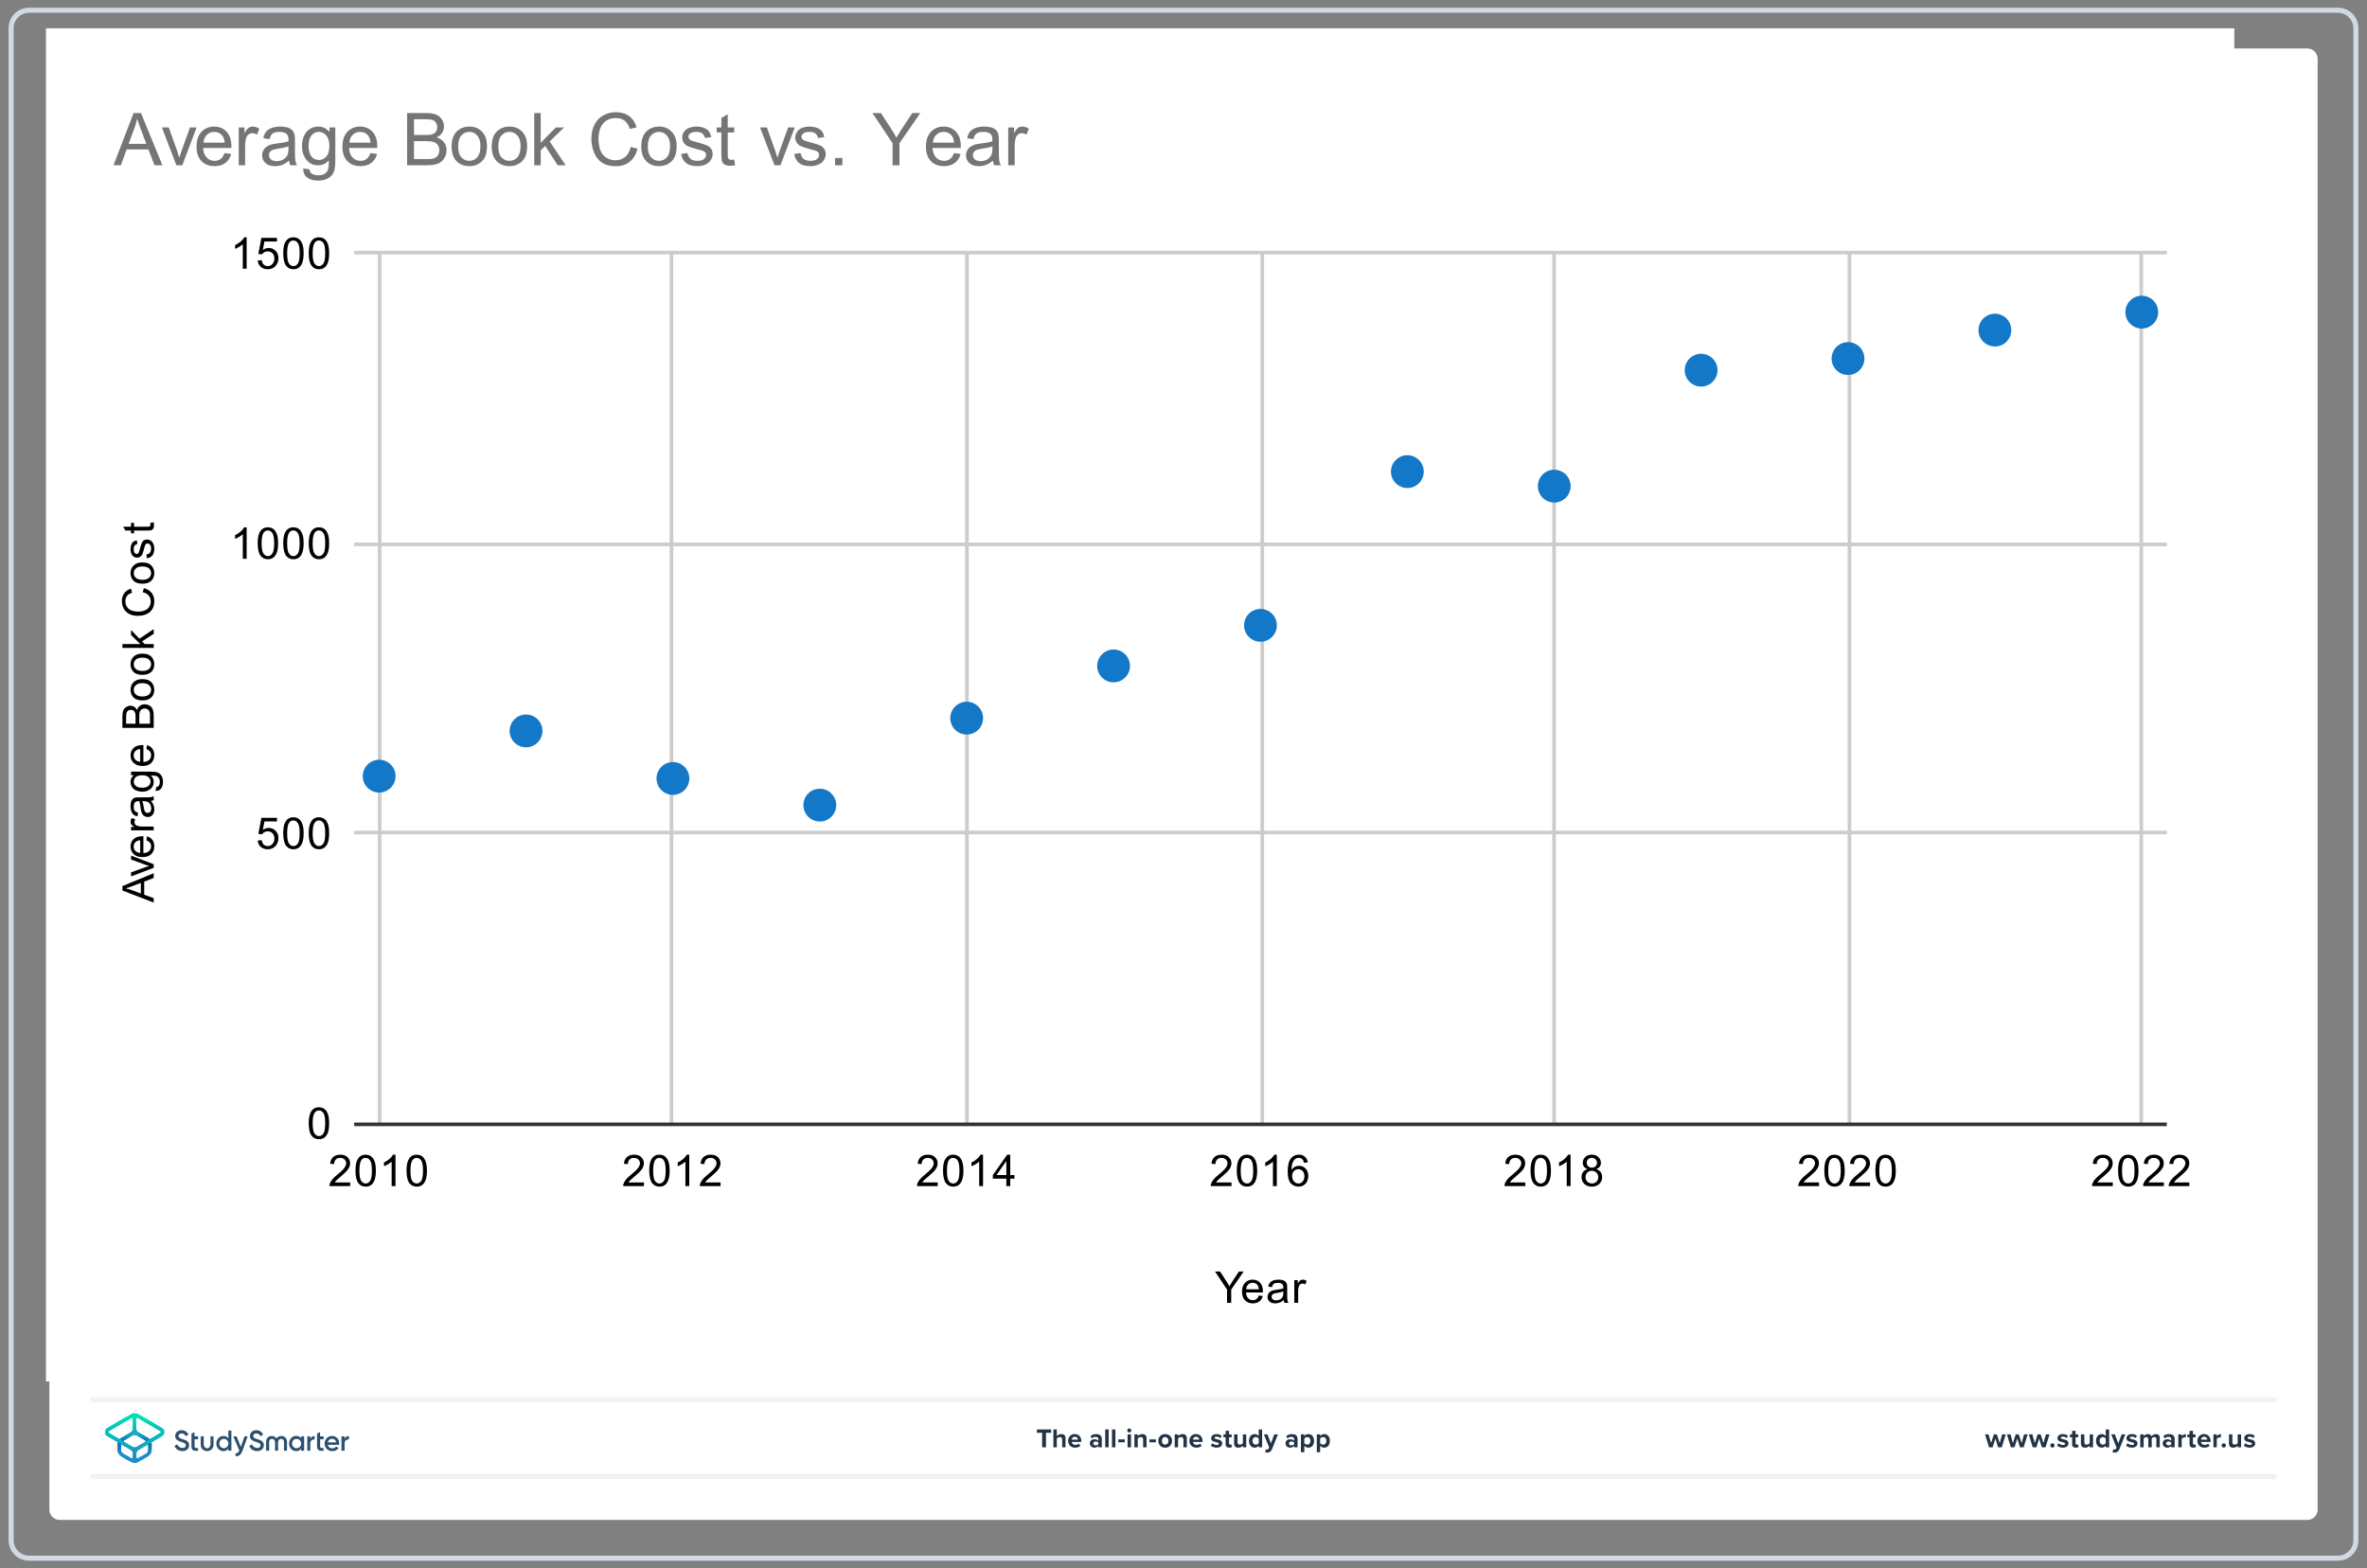<?xml version="1.0" encoding="UTF-8"?>
<!DOCTYPE svg PUBLIC "-//W3C//DTD SVG 1.1//EN" "http://www.w3.org/Graphics/SVG/1.1/DTD/svg11.dtd">
<svg version="1.2" width="326mm" height="216mm" viewBox="0 0 32600 21600" preserveAspectRatio="xMidYMid" fill-rule="evenodd" stroke-width="28.222" stroke-linejoin="round" xmlns="http://www.w3.org/2000/svg" xmlns:ooo="http://xml.openoffice.org/svg/export" xmlns:xlink="http://www.w3.org/1999/xlink" xmlns:presentation="http://sun.com/xmlns/staroffice/presentation" xmlns:smil="http://www.w3.org/2001/SMIL20/" xmlns:anim="urn:oasis:names:tc:opendocument:xmlns:animation:1.0" xml:space="preserve">
 <rect x="0" y="0" width="32600" height="21600" fill="#808080" stroke="none"/>
 <defs class="ClipPathGroup">
  <clipPath id="presentation_clip_path" clipPathUnits="userSpaceOnUse">
   <rect x="0" y="0" width="32600" height="21600"/>
  </clipPath>
  <clipPath id="presentation_clip_path_shrink" clipPathUnits="userSpaceOnUse">
   <rect x="32" y="21" width="32535" height="21557"/>
  </clipPath>
 </defs>
 <defs class="TextShapeIndex">
  <g ooo:slide="id1" ooo:id-list="id3 id4 id5"/>
 </defs>
 <defs class="EmbeddedBulletChars">
  <g id="bullet-char-template-57356" transform="scale(0,-0)">
   <path d="M 580,1141 L 1163,571 580,0 -4,571 580,1141 Z"/>
  </g>
  <g id="bullet-char-template-57354" transform="scale(0,-0)">
   <path d="M 8,1128 L 1137,1128 1137,0 8,0 8,1128 Z"/>
  </g>
  <g id="bullet-char-template-10146" transform="scale(0,-0)">
   <path d="M 174,0 L 602,739 174,1481 1456,739 174,0 Z M 1358,739 L 309,1346 659,739 1358,739 Z"/>
  </g>
  <g id="bullet-char-template-10132" transform="scale(0,-0)">
   <path d="M 2015,739 L 1276,0 717,0 1260,543 174,543 174,936 1260,936 717,1481 1274,1481 2015,739 Z"/>
  </g>
  <g id="bullet-char-template-10007" transform="scale(0,-0)">
   <path d="M 0,-2 C -7,14 -16,27 -25,37 L 356,567 C 262,823 215,952 215,954 215,979 228,992 255,992 264,992 276,990 289,987 310,991 331,999 354,1012 L 381,999 492,748 772,1049 836,1024 860,1049 C 881,1039 901,1025 922,1006 886,937 835,863 770,784 769,783 710,716 594,584 L 774,223 C 774,196 753,168 711,139 L 727,119 C 717,90 699,76 672,76 641,76 570,178 457,381 L 164,-76 C 142,-110 111,-127 72,-127 30,-127 9,-110 8,-76 1,-67 -2,-52 -2,-32 -2,-23 -1,-13 0,-2 Z"/>
  </g>
  <g id="bullet-char-template-10004" transform="scale(0,-0)">
   <path d="M 285,-33 C 182,-33 111,30 74,156 52,228 41,333 41,471 41,549 55,616 82,672 116,743 169,778 240,778 293,778 328,747 346,684 L 369,508 C 377,444 397,411 428,410 L 1163,1116 C 1174,1127 1196,1133 1229,1133 1271,1133 1292,1118 1292,1087 L 1292,965 C 1292,929 1282,901 1262,881 L 442,47 C 390,-6 338,-33 285,-33 Z"/>
  </g>
  <g id="bullet-char-template-9679" transform="scale(0,-0)">
   <path d="M 813,0 C 632,0 489,54 383,161 276,268 223,411 223,592 223,773 276,916 383,1023 489,1130 632,1184 813,1184 992,1184 1136,1130 1245,1023 1353,916 1407,772 1407,592 1407,412 1353,268 1245,161 1136,54 992,0 813,0 Z"/>
  </g>
  <g id="bullet-char-template-8226" transform="scale(0,-0)">
   <path d="M 346,457 C 273,457 209,483 155,535 101,586 74,649 74,723 74,796 101,859 155,911 209,963 273,989 346,989 419,989 480,963 531,910 582,859 608,796 608,723 608,648 583,586 532,535 482,483 420,457 346,457 Z"/>
  </g>
  <g id="bullet-char-template-8211" transform="scale(0,-0)">
   <path d="M -4,459 L 1135,459 1135,606 -4,606 -4,459 Z"/>
  </g>
  <g id="bullet-char-template-61548" transform="scale(0,-0)">
   <path d="M 173,740 C 173,903 231,1043 346,1159 462,1274 601,1332 765,1332 928,1332 1067,1274 1183,1159 1299,1043 1357,903 1357,740 1357,577 1299,437 1183,322 1067,206 928,148 765,148 601,148 462,206 346,322 231,437 173,577 173,740 Z"/>
  </g>
 </defs>
 <g>
  <g id="id2" class="Master_Slide">
   <g id="bg-id2" class="Background"/>
   <g id="bo-id2" class="BackgroundObjects"/>
  </g>
 </g>
 <g class="SlideGroup">
  <g>
   <g id="container-id1">
    <g id="id1" class="Slide" clip-path="url(#presentation_clip_path)">
     <g class="Page">
      <g class="Graphic">
       <g id="id3">
        <rect class="BoundingBox" stroke="none" fill="none" x="100" y="88" width="32401" height="21425"/>
        <path fill="rgb(255,255,255)" stroke="none" d="M 16300,20932 L 31779,20932 C 31857,20932 31920,20869 31920,20791 L 31920,809 C 31920,731 31857,668 31779,668 L 821,668 C 743,668 680,731 680,809 L 680,20791 C 680,20869 743,20932 821,20932 L 16300,20932 Z"/>
        <path fill="rgb(210,217,224)" stroke="none" d="M 32201,176 C 32317,176 32412,271 32412,387 L 32412,21213 C 32412,21329 32317,21424 32201,21424 L 399,21424 C 283,21424 188,21329 188,21213 L 188,387 C 188,271 283,176 399,176 L 32201,176 Z M 32201,106 L 399,106 C 244,106 118,232 118,387 L 118,21213 C 118,21368 244,21494 399,21494 L 32201,21494 C 32356,21494 32482,21368 32482,21213 L 32482,387 C 32482,232 32356,106 32201,106 L 32201,106 32201,106 Z"/>
        <path fill="rgb(240,242,245)" stroke="none" d="M 31321,20369 L 1279,20369 C 1259,20369 1243,20353 1243,20334 1243,20314 1259,20298 1279,20298 L 31321,20298 C 31341,20298 31357,20314 31357,20334 31357,20353 31341,20369 31321,20369 L 31321,20369 Z"/>
        <path fill="rgb(240,242,245)" stroke="none" d="M 31321,19313 L 1279,19313 C 1259,19313 1243,19297 1243,19278 1243,19259 1259,19243 1279,19243 L 31321,19243 C 31341,19243 31357,19259 31357,19278 31357,19297 31341,19313 31321,19313 L 31321,19313 Z"/>
        <path fill="rgb(33,51,69)" stroke="none" d="M 14353,19932 L 14353,19732 14281,19732 14281,19686 14477,19686 14477,19732 14406,19732 14406,19932 14353,19932 14353,19932 Z"/>
        <path fill="rgb(33,51,69)" stroke="none" d="M 14629,19932 L 14629,19824 C 14629,19799 14616,19791 14595,19791 14577,19791 14563,19802 14555,19813 L 14555,19932 14508,19932 14508,19686 14555,19686 14555,19777 C 14566,19764 14589,19750 14617,19750 14656,19750 14675,19771 14675,19806 L 14675,19932 14629,19932 14629,19932 Z"/>
        <path fill="rgb(33,51,69)" stroke="none" d="M 14803,19750 C 14857,19750 14893,19789 14893,19848 L 14893,19858 14760,19858 C 14763,19880 14781,19899 14812,19899 14828,19899 14848,19893 14859,19882 L 14880,19912 C 14862,19929 14834,19937 14806,19937 14752,19937 14711,19900 14711,19843 14711,19791 14749,19749 14803,19749 L 14803,19750 Z M 14760,19826 L 14847,19826 C 14846,19809 14834,19787 14803,19787 14774,19787 14762,19809 14760,19826 L 14760,19826 Z"/>
        <path fill="rgb(33,51,69)" stroke="none" d="M 15128,19932 L 15128,19914 C 15116,19928 15095,19937 15072,19937 15043,19937 15010,19917 15010,19878 15010,19838 15043,19821 15072,19821 15095,19821 15116,19828 15128,19842 L 15128,19818 C 15128,19800 15113,19788 15089,19788 15070,19788 15052,19795 15037,19809 L 15019,19778 C 15041,19758 15069,19750 15097,19750 15138,19750 15175,19766 15175,19817 L 15175,19932 15128,19932 15128,19932 Z M 15128,19867 C 15120,19857 15106,19852 15091,19852 15072,19852 15057,19862 15057,19879 15057,19896 15072,19905 15091,19905 15106,19905 15120,19900 15128,19890 L 15128,19868 15128,19867 Z"/>
        <path fill="rgb(33,51,69)" stroke="none" d="M 15222,19932 L 15222,19686 15269,19686 15269,19932 15222,19932 15222,19932 Z"/>
        <path fill="rgb(33,51,69)" stroke="none" d="M 15315,19932 L 15315,19686 15362,19686 15362,19932 15315,19932 15315,19932 Z"/>
        <path fill="rgb(33,51,69)" stroke="none" d="M 15402,19863 L 15402,19823 15491,19823 15491,19863 15402,19863 15402,19863 Z"/>
        <path fill="rgb(33,51,69)" stroke="none" d="M 15525,19700 C 15525,19684 15538,19672 15553,19672 15568,19672 15581,19684 15581,19700 15581,19715 15569,19728 15553,19728 15538,19728 15525,19715 15525,19700 L 15525,19700 Z M 15530,19932 L 15530,19754 15577,19754 15577,19932 15530,19932 15530,19932 Z"/>
        <path fill="rgb(33,51,69)" stroke="none" d="M 15744,19932 L 15744,19824 C 15744,19800 15731,19791 15711,19791 15693,19791 15678,19802 15670,19813 L 15670,19932 15624,19932 15624,19754 15670,19754 15670,19777 C 15682,19764 15704,19750 15733,19750 15772,19750 15791,19772 15791,19807 L 15791,19932 15744,19932 15744,19932 Z"/>
        <path fill="rgb(33,51,69)" stroke="none" d="M 15831,19863 L 15831,19823 15920,19823 15920,19863 15831,19863 15831,19863 Z"/>
        <path fill="rgb(33,51,69)" stroke="none" d="M 15953,19843 C 15953,19792 15989,19750 16047,19750 16106,19750 16142,19792 16142,19843 16142,19894 16107,19937 16047,19937 15988,19937 15953,19894 15953,19843 L 15953,19843 Z M 16093,19843 C 16093,19815 16077,19791 16047,19791 16018,19791 16002,19815 16002,19843 16002,19871 16018,19895 16047,19895 16077,19895 16093,19871 16093,19843 L 16093,19843 Z"/>
        <path fill="rgb(33,51,69)" stroke="none" d="M 16299,19932 L 16299,19824 C 16299,19800 16286,19791 16266,19791 16247,19791 16233,19802 16225,19813 L 16225,19932 16179,19932 16179,19754 16225,19754 16225,19777 C 16237,19764 16258,19750 16288,19750 16327,19750 16346,19772 16346,19807 L 16346,19932 16299,19932 16299,19932 Z"/>
        <path fill="rgb(33,51,69)" stroke="none" d="M 16473,19750 C 16527,19750 16563,19789 16563,19848 L 16563,19858 16430,19858 C 16433,19880 16451,19899 16482,19899 16498,19899 16518,19893 16529,19882 L 16550,19912 C 16532,19929 16504,19937 16476,19937 16422,19937 16381,19900 16381,19843 16381,19791 16419,19749 16473,19749 L 16473,19750 Z M 16429,19826 L 16517,19826 C 16516,19809 16504,19787 16473,19787 16444,19787 16432,19809 16429,19826 L 16429,19826 Z"/>
        <path fill="rgb(33,51,69)" stroke="none" d="M 16696,19876 C 16709,19888 16735,19900 16757,19900 16778,19900 16787,19893 16787,19883 16787,19870 16772,19866 16751,19861 16721,19855 16681,19848 16681,19806 16681,19776 16708,19750 16755,19750 16785,19750 16809,19760 16826,19774 L 16808,19806 C 16797,19794 16777,19785 16755,19785 16738,19785 16727,19791 16727,19802 16727,19813 16741,19817 16761,19821 16791,19827 16833,19835 16833,19879 16833,19912 16805,19937 16756,19937 16725,19937 16695,19926 16676,19909 L 16696,19876 16696,19876 Z"/>
        <path fill="rgb(33,51,69)" stroke="none" d="M 16880,19888 L 16880,19795 16850,19795 16850,19754 16880,19754 16880,19705 16927,19705 16927,19754 16963,19754 16963,19795 16927,19795 16927,19875 C 16927,19887 16933,19895 16943,19895 16950,19895 16957,19893 16959,19890 L 16969,19925 C 16962,19932 16949,19937 16930,19937 16897,19937 16879,19920 16879,19888 L 16880,19888 Z"/>
        <path fill="rgb(33,51,69)" stroke="none" d="M 17118,19932 L 17118,19910 C 17106,19924 17084,19937 17055,19937 17016,19937 16997,19916 16997,19881 L 16997,19754 17044,19754 17044,19862 C 17044,19887 17057,19895 17077,19895 17095,19895 17109,19885 17118,19875 L 17118,19754 17164,19754 17164,19932 17118,19932 17118,19932 Z"/>
        <path fill="rgb(33,51,69)" stroke="none" d="M 17336,19932 L 17336,19910 C 17322,19927 17302,19937 17281,19937 17236,19937 17202,19903 17202,19843 17202,19784 17235,19750 17281,19750 17302,19750 17322,19759 17336,19777 L 17336,19686 17383,19686 17383,19932 17336,19932 17336,19932 Z M 17336,19812 C 17328,19800 17311,19791 17295,19791 17268,19791 17250,19813 17250,19843 17250,19874 17269,19895 17295,19895 17311,19895 17328,19887 17336,19875 L 17336,19812 17336,19812 Z"/>
        <path fill="rgb(33,51,69)" stroke="none" d="M 17433,19960 C 17438,19962 17444,19963 17448,19963 17461,19963 17469,19960 17473,19950 L 17480,19935 17407,19754 17457,19754 17504,19878 17550,19754 17601,19754 17517,19962 C 17504,19995 17480,20004 17450,20005 17444,20005 17432,20004 17426,20002 L 17433,19960 17433,19960 Z"/>
        <path fill="rgb(33,51,69)" stroke="none" d="M 17824,19932 L 17824,19914 C 17811,19928 17790,19937 17767,19937 17738,19937 17705,19917 17705,19878 17705,19838 17739,19821 17767,19821 17791,19821 17812,19828 17824,19842 L 17824,19818 C 17824,19800 17808,19788 17785,19788 17765,19788 17748,19795 17732,19809 L 17715,19778 C 17737,19758 17765,19750 17793,19750 17833,19750 17871,19766 17871,19817 L 17871,19932 17824,19932 17824,19932 Z M 17824,19867 C 17816,19857 17801,19852 17786,19852 17768,19852 17752,19862 17752,19879 17752,19896 17767,19905 17786,19905 17801,19905 17816,19900 17824,19890 L 17824,19868 17824,19867 Z"/>
        <path fill="rgb(33,51,69)" stroke="none" d="M 17964,20000 L 17917,20000 17917,19754 17964,19754 17964,19777 C 17978,19759 17997,19750 18019,19750 18065,19750 18098,19784 18098,19843 18098,19903 18065,19937 18019,19937 17998,19937 17978,19928 17964,19910 L 17964,20000 17964,20000 Z M 18004,19791 C 17989,19791 17972,19800 17964,19812 L 17964,19875 C 17972,19886 17989,19895 18004,19895 18031,19895 18049,19874 18049,19843 18049,19812 18031,19791 18004,19791 L 18004,19791 Z"/>
        <path fill="rgb(33,51,69)" stroke="none" d="M 18182,20000 L 18136,20000 18136,19754 18182,19754 18182,19777 C 18196,19759 18216,19750 18237,19750 18283,19750 18316,19784 18316,19843 18316,19903 18283,19937 18237,19937 18216,19937 18197,19928 18182,19910 L 18182,20000 18182,20000 Z M 18223,19791 C 18207,19791 18190,19800 18182,19812 L 18182,19875 C 18190,19886 18207,19895 18223,19895 18250,19895 18268,19874 18268,19843 18268,19812 18250,19791 18223,19791 L 18223,19791 Z"/>
        <path fill="rgb(33,51,69)" stroke="none" d="M 27519,19932 L 27482,19811 27444,19932 27394,19932 27340,19754 27388,19754 27422,19874 27461,19754 27502,19754 27541,19874 27575,19754 27624,19754 27570,19932 27520,19932 27519,19932 Z"/>
        <path fill="rgb(33,51,69)" stroke="none" d="M 27821,19932 L 27783,19811 27746,19932 27695,19932 27641,19754 27690,19754 27723,19874 27762,19754 27804,19754 27843,19874 27877,19754 27926,19754 27871,19932 27822,19932 27821,19932 Z"/>
        <path fill="rgb(33,51,69)" stroke="none" d="M 28122,19932 L 28084,19811 28047,19932 27996,19932 27942,19754 27991,19754 28025,19874 28064,19754 28105,19754 28144,19874 28178,19754 28227,19754 28173,19932 28123,19932 28122,19932 Z"/>
        <path fill="rgb(33,51,69)" stroke="none" d="M 28268,19877 C 28284,19877 28297,19890 28297,19906 28297,19923 28284,19936 28268,19936 28251,19936 28238,19923 28238,19906 28238,19890 28251,19877 28268,19877 L 28268,19877 Z"/>
        <path fill="rgb(33,51,69)" stroke="none" d="M 28351,19876 C 28364,19888 28391,19900 28413,19900 28433,19900 28443,19893 28443,19883 28443,19870 28427,19866 28407,19861 28376,19855 28337,19848 28337,19806 28337,19776 28363,19750 28410,19750 28440,19750 28464,19760 28482,19774 L 28463,19806 C 28453,19794 28432,19785 28410,19785 28394,19785 28382,19791 28382,19802 28382,19813 28396,19817 28416,19821 28447,19827 28488,19835 28488,19879 28488,19912 28460,19937 28411,19937 28380,19937 28350,19926 28331,19909 L 28352,19876 28351,19876 Z"/>
        <path fill="rgb(33,51,69)" stroke="none" d="M 28539,19888 L 28539,19795 28509,19795 28509,19754 28539,19754 28539,19705 28586,19705 28586,19754 28622,19754 28622,19795 28586,19795 28586,19875 C 28586,19887 28592,19895 28602,19895 28609,19895 28616,19893 28618,19890 L 28628,19925 C 28621,19932 28608,19937 28589,19937 28556,19937 28538,19920 28538,19888 L 28539,19888 Z"/>
        <path fill="rgb(33,51,69)" stroke="none" d="M 28781,19932 L 28781,19910 C 28769,19924 28747,19937 28718,19937 28679,19937 28660,19916 28660,19881 L 28660,19754 28707,19754 28707,19862 C 28707,19887 28720,19895 28740,19895 28758,19895 28772,19885 28781,19875 L 28781,19754 28827,19754 28827,19932 28781,19932 28781,19932 Z"/>
        <path fill="rgb(33,51,69)" stroke="none" d="M 29002,19932 L 29002,19910 C 28988,19927 28968,19937 28947,19937 28902,19937 28868,19903 28868,19843 28868,19784 28902,19750 28947,19750 28968,19750 28988,19759 29002,19777 L 29002,19686 29049,19686 29049,19932 29002,19932 29002,19932 Z M 29002,19812 C 28994,19800 28978,19791 28962,19791 28935,19791 28917,19813 28917,19843 28917,19874 28935,19895 28962,19895 28978,19895 28994,19887 29002,19875 L 29002,19812 29002,19812 Z"/>
        <path fill="rgb(33,51,69)" stroke="none" d="M 29104,19960 C 29108,19962 29114,19963 29119,19963 29131,19963 29139,19960 29143,19950 L 29150,19935 29077,19754 29128,19754 29174,19878 29221,19754 29271,19754 29188,19962 C 29174,19995 29151,20004 29120,20005 29114,20005 29103,20004 29097,20002 L 29104,19960 29104,19960 Z"/>
        <path fill="rgb(33,51,69)" stroke="none" d="M 29302,19876 C 29315,19888 29341,19900 29363,19900 29384,19900 29393,19893 29393,19883 29393,19870 29378,19866 29357,19861 29327,19855 29287,19848 29287,19806 29287,19776 29314,19750 29361,19750 29391,19750 29415,19760 29432,19774 L 29414,19806 C 29403,19794 29383,19785 29361,19785 29344,19785 29333,19791 29333,19802 29333,19813 29347,19817 29367,19821 29398,19827 29439,19835 29439,19879 29439,19912 29411,19937 29362,19937 29331,19937 29301,19926 29282,19909 L 29302,19876 29302,19876 Z"/>
        <path fill="rgb(33,51,69)" stroke="none" d="M 29699,19932 L 29699,19820 C 29699,19803 29691,19791 29672,19791 29655,19791 29642,19802 29635,19812 L 29635,19932 29588,19932 29588,19820 C 29588,19803 29580,19791 29561,19791 29545,19791 29531,19802 29524,19813 L 29524,19932 29477,19932 29477,19754 29524,19754 29524,19777 C 29532,19767 29555,19750 29583,19750 29610,19750 29626,19762 29632,19782 29642,19766 29666,19750 29693,19750 29726,19750 29746,19767 29746,19803 L 29746,19932 29699,19932 29699,19932 Z"/>
        <path fill="rgb(33,51,69)" stroke="none" d="M 29904,19932 L 29904,19914 C 29892,19928 29871,19937 29847,19937 29819,19937 29786,19917 29786,19878 29786,19838 29819,19821 29847,19821 29871,19821 29892,19828 29904,19842 L 29904,19818 C 29904,19800 29889,19788 29865,19788 29846,19788 29828,19795 29813,19809 L 29795,19778 C 29817,19758 29845,19750 29874,19750 29914,19750 29951,19766 29951,19817 L 29951,19932 29904,19932 29904,19932 Z M 29904,19867 C 29896,19857 29882,19852 29866,19852 29848,19852 29833,19862 29833,19879 29833,19896 29848,19905 29866,19905 29882,19905 29896,19900 29904,19890 L 29904,19868 29904,19867 Z"/>
        <path fill="rgb(33,51,69)" stroke="none" d="M 30001,19932 L 30001,19754 30048,19754 30048,19778 C 30061,19763 30083,19750 30105,19750 L 30105,19796 C 30102,19795 30097,19795 30092,19795 30077,19795 30056,19803 30048,19815 L 30048,19932 30001,19932 30001,19932 Z"/>
        <path fill="rgb(33,51,69)" stroke="none" d="M 30156,19888 L 30156,19795 30126,19795 30126,19754 30156,19754 30156,19705 30203,19705 30203,19754 30239,19754 30239,19795 30203,19795 30203,19875 C 30203,19887 30209,19895 30219,19895 30226,19895 30233,19893 30236,19890 L 30245,19925 C 30238,19932 30226,19937 30206,19937 30174,19937 30156,19920 30156,19888 L 30156,19888 Z"/>
        <path fill="rgb(33,51,69)" stroke="none" d="M 30357,19750 C 30410,19750 30446,19789 30446,19848 L 30446,19858 30313,19858 C 30316,19880 30334,19899 30365,19899 30381,19899 30401,19893 30412,19882 L 30433,19912 C 30415,19929 30387,19937 30359,19937 30305,19937 30264,19900 30264,19843 30264,19791 30302,19749 30356,19749 L 30357,19750 Z M 30313,19826 L 30401,19826 C 30399,19809 30387,19787 30357,19787 30327,19787 30315,19809 30313,19826 L 30313,19826 Z"/>
        <path fill="rgb(33,51,69)" stroke="none" d="M 30485,19932 L 30485,19754 30531,19754 30531,19778 C 30544,19763 30566,19750 30588,19750 L 30588,19796 C 30585,19795 30581,19795 30575,19795 30560,19795 30539,19803 30531,19815 L 30531,19932 30485,19932 30485,19932 Z"/>
        <path fill="rgb(33,51,69)" stroke="none" d="M 30627,19877 C 30643,19877 30657,19890 30657,19906 30657,19923 30643,19936 30627,19936 30611,19936 30597,19923 30597,19906 30597,19890 30611,19877 30627,19877 L 30627,19877 Z"/>
        <path fill="rgb(33,51,69)" stroke="none" d="M 30820,19932 L 30820,19910 C 30808,19924 30786,19937 30757,19937 30718,19937 30699,19916 30699,19881 L 30699,19754 30746,19754 30746,19862 C 30746,19887 30759,19895 30779,19895 30797,19895 30811,19885 30819,19875 L 30819,19754 30866,19754 30866,19932 30819,19932 30820,19932 Z"/>
        <path fill="rgb(33,51,69)" stroke="none" d="M 30924,19876 C 30937,19888 30963,19900 30985,19900 31006,19900 31015,19893 31015,19883 31015,19870 31000,19866 30979,19861 30949,19855 30909,19848 30909,19806 30909,19776 30936,19750 30982,19750 31013,19750 31037,19760 31054,19774 L 31035,19806 C 31025,19794 31005,19785 30983,19785 30966,19785 30955,19791 30955,19802 30955,19813 30969,19817 30989,19821 31019,19827 31060,19835 31060,19879 31060,19912 31033,19937 30983,19937 30952,19937 30923,19926 30904,19909 L 30924,19876 30924,19876 Z"/>
       </g>
      </g>
      <g class="Graphic">
       <g id="id4">
        <rect class="BoundingBox" stroke="none" fill="none" x="1267" y="19320" width="3707" height="972"/>
        <path fill="rgb(45,80,110)" stroke="none" d="M 2408,19911 L 2436,19894 C 2439,19892 2443,19893 2445,19897 2456,19924 2477,19936 2508,19940 2543,19944 2559,19926 2559,19904 2559,19892 2554,19884 2545,19878 2536,19872 2520,19865 2497,19858 2471,19850 2458,19845 2440,19833 2422,19820 2413,19802 2413,19777 2413,19752 2422,19733 2439,19718 2456,19704 2477,19696 2501,19696 2543,19696 2575,19718 2594,19752 2595,19755 2594,19759 2591,19760 L 2564,19777 C 2561,19778 2557,19777 2556,19774 2544,19752 2526,19741 2501,19741 2475,19741 2459,19754 2459,19776 2459,19796 2472,19806 2514,19819 2524,19822 2532,19825 2536,19827 2542,19828 2548,19831 2557,19834 2566,19838 2572,19842 2577,19846 2591,19857 2607,19876 2605,19903 2605,19928 2596,19948 2578,19963 2560,19977 2537,19986 2508,19984 2457,19982 2423,19957 2406,19918 2404,19916 2405,19912 2408,19911 L 2408,19911 Z"/>
        <path fill="rgb(45,80,110)" stroke="none" d="M 3149,19702 L 3182,19702 C 3185,19702 3187,19704 3187,19706 L 3187,19975 C 3187,19977 3185,19979 3182,19979 L 3149,19979 C 3147,19979 3145,19977 3145,19975 L 3145,19951 C 3129,19974 3106,19985 3076,19985 3049,19985 3027,19975 3008,19955 2989,19934 2979,19909 2979,19880 2979,19851 2989,19826 3008,19806 3027,19786 3049,19776 3076,19776 3106,19776 3129,19787 3145,19809 L 3145,19706 C 3145,19704 3147,19702 3149,19702 L 3149,19702 Z M 3083,19944 C 3101,19944 3115,19938 3127,19926 3139,19914 3145,19898 3145,19880 3145,19862 3139,19847 3127,19834 3115,19822 3101,19816 3083,19816 3065,19816 3051,19822 3039,19834 3027,19847 3021,19862 3021,19880 3021,19898 3027,19913 3039,19926 3051,19938 3065,19944 3083,19944 L 3083,19944 Z"/>
        <path fill="rgb(45,80,110)" stroke="none" d="M 3374,19781 L 3407,19781 C 3410,19781 3411,19784 3410,19786 L 3339,19982 C 3321,20031 3291,20056 3250,20055 3247,20055 3244,20052 3244,20049 L 3244,20020 C 3244,20018 3246,20015 3249,20015 3272,20015 3286,20002 3296,19976 L 3271,19917 3215,19787 C 3214,19784 3216,19781 3219,19781 L 3253,19781 C 3257,19781 3260,19783 3261,19787 L 3317,19925 3365,19787 C 3367,19783 3370,19781 3374,19781 L 3374,19781 Z"/>
        <path fill="rgb(45,80,110)" stroke="none" d="M 2852,19985 C 2807,19985 2764,19951 2764,19900 L 2764,19786 C 2764,19783 2766,19781 2768,19781 L 2801,19781 C 2804,19781 2806,19783 2806,19786 L 2806,19891 C 2806,19920 2826,19945 2852,19945 2879,19945 2899,19920 2899,19891 L 2899,19786 C 2899,19783 2901,19781 2904,19781 L 2936,19781 C 2939,19781 2941,19783 2941,19786 L 2941,19900 C 2941,19950 2897,19985 2852,19985 L 2852,19985 Z"/>
        <path fill="rgb(45,80,110)" stroke="none" d="M 2728,19818 L 2728,19786 C 2728,19783 2726,19781 2723,19781 L 2679,19781 2679,19727 C 2679,19724 2676,19722 2673,19724 L 2641,19743 C 2638,19745 2637,19747 2637,19749 L 2637,19918 C 2637,19962 2656,19981 2702,19981 L 2723,19981 C 2726,19981 2728,19979 2728,19977 L 2728,19947 C 2728,19944 2726,19942 2723,19942 L 2709,19942 C 2689,19942 2680,19937 2680,19918 L 2680,19822 2723,19822 C 2725,19822 2728,19820 2728,19818 L 2728,19818 Z"/>
        <path fill="rgb(45,80,110)" stroke="none" d="M 3437,19911 L 3465,19894 C 3468,19892 3473,19893 3474,19897 3485,19924 3506,19936 3538,19940 3572,19944 3588,19926 3588,19904 3588,19892 3584,19884 3575,19878 3566,19872 3549,19865 3526,19858 3500,19850 3487,19845 3469,19833 3451,19820 3442,19802 3442,19777 3442,19752 3451,19733 3468,19718 3485,19704 3506,19696 3530,19696 3572,19696 3604,19718 3623,19752 3624,19755 3623,19759 3621,19760 L 3593,19777 C 3590,19778 3586,19777 3585,19774 3574,19752 3555,19741 3530,19741 3504,19741 3488,19754 3488,19776 3488,19796 3501,19806 3543,19819 3553,19822 3561,19825 3566,19827 3571,19828 3577,19831 3586,19834 3595,19838 3602,19842 3606,19846 3620,19857 3636,19876 3634,19903 3634,19928 3625,19948 3607,19963 3589,19977 3566,19986 3537,19984 3486,19982 3453,19957 3436,19918 3434,19916 3435,19912 3437,19911 L 3437,19911 Z"/>
        <path fill="rgb(45,80,110)" stroke="none" d="M 4457,19818 L 4457,19786 C 4457,19783 4455,19781 4452,19781 L 4408,19781 4408,19727 C 4408,19724 4405,19722 4403,19724 L 4370,19743 C 4368,19745 4367,19747 4367,19749 L 4367,19918 C 4367,19962 4385,19981 4431,19981 L 4452,19981 C 4455,19981 4457,19979 4457,19977 L 4457,19947 C 4457,19944 4455,19942 4452,19942 L 4438,19942 C 4418,19942 4409,19937 4409,19918 L 4409,19822 4452,19822 C 4454,19822 4457,19820 4457,19818 L 4457,19818 Z"/>
        <path fill="rgb(45,80,110)" stroke="none" d="M 3874,19776 C 3851,19776 3827,19785 3808,19809 3790,19785 3765,19776 3742,19776 3697,19776 3665,19807 3665,19856 L 3665,19975 C 3665,19977 3667,19979 3669,19979 L 3702,19979 C 3705,19979 3707,19977 3707,19975 L 3707,19859 C 3707,19832 3721,19816 3745,19816 3771,19816 3788,19833 3788,19868 L 3788,19975 C 3788,19977 3790,19979 3792,19979 L 3825,19979 C 3828,19979 3830,19977 3830,19975 L 3830,19868 C 3830,19834 3846,19816 3873,19816 3896,19816 3911,19832 3911,19859 L 3911,19975 C 3911,19977 3912,19979 3915,19979 L 3948,19979 C 3951,19979 3953,19977 3953,19975 L 3953,19856 C 3952,19807 3919,19776 3874,19776 L 3874,19776 Z"/>
        <path fill="rgb(45,80,110)" stroke="none" d="M 4152,19781 L 4184,19781 C 4187,19781 4189,19783 4189,19786 L 4189,19975 C 4189,19977 4187,19979 4184,19979 L 4152,19979 C 4149,19979 4147,19977 4147,19975 L 4147,19951 C 4131,19974 4108,19985 4079,19985 4051,19985 4029,19975 4010,19954 3991,19934 3981,19909 3981,19880 3981,19850 3991,19826 4010,19806 4029,19785 4051,19775 4079,19775 4108,19775 4131,19786 4147,19808 L 4147,19785 C 4147,19783 4149,19781 4152,19781 L 4152,19781 Z M 4085,19944 C 4103,19944 4117,19938 4129,19926 4141,19914 4147,19898 4147,19880 4147,19862 4141,19847 4129,19834 4117,19822 4103,19816 4085,19816 4068,19816 4053,19822 4041,19834 4029,19847 4023,19862 4023,19880 4023,19898 4029,19913 4041,19926 4053,19938 4068,19944 4085,19944 L 4085,19944 Z"/>
        <path fill="rgb(45,80,110)" stroke="none" d="M 4275,19814 C 4284,19791 4303,19778 4330,19777 4332,19777 4334,19779 4334,19782 L 4334,19819 C 4334,19821 4332,19823 4330,19823 4315,19823 4303,19827 4292,19835 4280,19844 4274,19859 4274,19879 L 4274,19975 C 4274,19977 4272,19979 4269,19979 L 4237,19979 C 4234,19979 4232,19977 4232,19975 L 4232,19786 C 4232,19783 4234,19781 4237,19781 L 4269,19781 C 4272,19781 4274,19783 4274,19786 L 4274,19814 4275,19814 Z"/>
        <path fill="rgb(45,80,110)" stroke="none" d="M 4746,19814 C 4756,19791 4775,19778 4801,19777 4804,19777 4806,19779 4806,19782 L 4806,19819 C 4806,19821 4804,19823 4801,19823 4787,19823 4775,19827 4764,19835 4752,19844 4746,19859 4746,19879 L 4746,19975 C 4746,19977 4744,19979 4741,19979 L 4708,19979 C 4705,19979 4703,19977 4703,19975 L 4703,19786 C 4703,19783 4705,19781 4708,19781 L 4741,19781 C 4744,19781 4746,19783 4746,19786 L 4746,19814 4746,19814 Z"/>
        <path fill="rgb(45,80,110)" stroke="none" d="M 4516,19899 C 4522,19929 4545,19946 4578,19946 4599,19946 4615,19938 4626,19924 4628,19922 4630,19922 4632,19923 L 4659,19939 C 4661,19940 4662,19944 4660,19946 4641,19972 4614,19985 4578,19985 4546,19985 4520,19975 4501,19955 4481,19935 4471,19910 4471,19880 4471,19850 4481,19826 4500,19806 4519,19786 4545,19776 4574,19776 4603,19776 4626,19786 4645,19806 4663,19826 4672,19851 4672,19880 4672,19884 4672,19889 4671,19894 4671,19896 4669,19898 4666,19898 L 4516,19898 4516,19899 Z M 4630,19863 C 4624,19831 4602,19815 4574,19815 4543,19815 4521,19834 4515,19863 L 4630,19863 4630,19863 Z"/>
        <defs>
         <clipPath id="clip_path_1" clipPathUnits="userSpaceOnUse">
          <path d="M 1878,20111 L 1900,20083 2015,20016 C 2032,20005 2043,19987 2043,19967 L 2043,19893 C 2043,19889 2042,19883 2041,19878 L 2027,19854 C 2023,19850 2019,19847 2015,19845 L 1882,19766 C 1873,19762 1864,19759 1854,19759 1845,19759 1835,19761 1827,19766 L 1694,19845 C 1690,19847 1686,19850 1682,19854 L 1668,19878 C 1667,19883 1666,19888 1666,19893 L 1666,19967 C 1666,19987 1677,20005 1694,20016 L 1809,20083 1828,20114 1806,20136 1669,20056 C 1638,20038 1619,20005 1619,19968 L 1619,19892 C 1619,19880 1621,19868 1625,19857 L 1625,19856 1641,19828 1641,19828 C 1649,19818 1658,19810 1668,19805 L 1802,19726 C 1819,19716 1830,19697 1830,19677 L 1830,19540 1852,19514 1877,19540 1877,19677 C 1877,19697 1887,19715 1904,19725 L 2038,19804 C 2049,19810 2058,19818 2065,19827 L 2066,19828 2081,19856 2082,19857 C 2086,19868 2088,19880 2088,19892 L 2088,19968 C 2088,20005 2069,20038 2038,20056 L 1901,20136 1878,20111 1878,20111 Z"/>
         </clipPath>
        </defs>
        <g clip-path="url(#clip_path_1)">
         <path fill="rgb(30,140,200)" stroke="none" d="M 1619,20163 L 1619,20044 2088,20044 2088,20163 1619,20163 Z"/>
         <path fill="rgb(30,140,200)" stroke="none" d="M 1619,20110 L 1619,19961 2088,19961 2088,20110 1619,20110 Z"/>
         <path fill="rgb(30,140,200)" stroke="none" d="M 1619,20027 L 1619,19921 2088,19921 2088,20027 1619,20027 Z"/>
         <path fill="rgb(29,132,196)" stroke="none" d="M 1619,19988 L 1619,19891 2088,19891 2088,19988 1619,19988 Z"/>
         <path fill="rgb(28,121,192)" stroke="none" d="M 1619,19957 L 1619,19861 2088,19861 2088,19957 1619,19957 Z"/>
         <path fill="rgb(27,110,187)" stroke="none" d="M 1619,19927 L 1619,19826 2088,19826 2088,19927 1619,19927 Z"/>
         <path fill="rgb(25,95,180)" stroke="none" d="M 1619,19892 L 1619,19794 2088,19794 2088,19892 1619,19892 Z"/>
         <path fill="rgb(23,111,182)" stroke="none" d="M 1619,19860 L 1619,19762 2088,19762 2088,19860 1619,19860 Z"/>
         <path fill="rgb(20,132,185)" stroke="none" d="M 1619,19828 L 1619,19730 2088,19730 2088,19828 1619,19828 Z"/>
         <path fill="rgb(18,152,187)" stroke="none" d="M 1619,19797 L 1619,19699 2088,19699 2088,19797 1619,19797 Z"/>
         <path fill="rgb(15,175,190)" stroke="none" d="M 1619,19766 L 1619,19641 2088,19641 2088,19766 1619,19766 Z"/>
         <path fill="rgb(12,183,188)" stroke="none" d="M 1619,19708 L 1619,19597 2088,19597 2088,19708 1619,19708 Z"/>
         <path fill="rgb(9,194,186)" stroke="none" d="M 1619,19663 L 1619,19553 2088,19553 2088,19663 1619,19663 Z"/>
         <path fill="rgb(5,204,184)" stroke="none" d="M 1619,19619 L 1619,19500 2088,19500 2088,19619 1619,19619 Z"/>
         <path fill="rgb(0,220,180)" stroke="none" d="M 1619,19566 L 1619,19474 2088,19474 2088,19566 1619,19566 Z"/>
        </g>
        <defs>
         <clipPath id="clip_path_2" clipPathUnits="userSpaceOnUse">
          <path d="M 1854,20149 C 1837,20149 1820,20144 1805,20135 L 1803,20134 1805,20080 1808,20082 C 1811,20084 1813,20084 1816,20084 1823,20084 1831,20078 1831,20069 L 1831,20017 C 1831,19997 1820,19978 1803,19968 L 1479,19778 C 1459,19766 1447,19746 1447,19722 1447,19699 1459,19678 1479,19667 L 1805,19475 C 1820,19466 1837,19462 1854,19462 1872,19462 1889,19466 1904,19475 L 2230,19667 C 2250,19678 2262,19699 2262,19722 2262,19746 2250,19766 2230,19778 L 1906,19969 C 1889,19979 1878,19997 1878,20018 L 1878,20070 C 1878,20074 1880,20078 1882,20081 1885,20084 1889,20085 1893,20085 1895,20085 1898,20085 1900,20083 L 1904,20081 1906,20135 1904,20136 C 1889,20144 1872,20149 1854,20149 L 1854,20149 Z M 1816,19526 C 1814,19526 1811,19527 1808,19528 L 1500,19709 C 1495,19712 1492,19717 1492,19722 1492,19728 1495,19733 1500,19735 L 1826,19927 C 1835,19932 1844,19935 1854,19935 1863,19935 1873,19933 1882,19927 L 2208,19735 C 2213,19733 2216,19728 2216,19722 2216,19717 2213,19712 2208,19709 L 1900,19528 C 1897,19527 1895,19526 1892,19526 1885,19526 1877,19532 1877,19541 L 1877,19544 1830,19544 1830,19541 C 1831,19532 1823,19526 1816,19526 L 1816,19526 Z"/>
         </clipPath>
        </defs>
        <g clip-path="url(#clip_path_2)">
         <path fill="rgb(30,140,200)" stroke="none" d="M 1447,20167 L 1447,20058 2262,20058 2262,20167 1447,20167 Z"/>
         <path fill="rgb(30,140,200)" stroke="none" d="M 1447,20102 L 1447,20032 2262,20032 2262,20102 1447,20102 Z"/>
         <path fill="rgb(28,144,199)" stroke="none" d="M 1447,20076 L 1447,20006 2262,20006 2262,20076 1447,20076 Z"/>
         <path fill="rgb(27,148,198)" stroke="none" d="M 1447,20050 L 1447,19980 2262,19980 2262,20050 1447,20050 Z"/>
         <path fill="rgb(25,152,198)" stroke="none" d="M 1447,20024 L 1447,19954 2262,19954 2262,20024 1447,20024 Z"/>
         <path fill="rgb(24,155,197)" stroke="none" d="M 1447,19998 L 1447,19928 2262,19928 2262,19998 1447,19998 Z"/>
         <path fill="rgb(22,159,196)" stroke="none" d="M 1447,19972 L 1447,19902 2262,19902 2262,19972 1447,19972 Z"/>
         <path fill="rgb(21,163,195)" stroke="none" d="M 1447,19946 L 1447,19876 2262,19876 2262,19946 1447,19946 Z"/>
         <path fill="rgb(19,167,195)" stroke="none" d="M 1447,19920 L 1447,19850 2262,19850 2262,19920 1447,19920 Z"/>
         <path fill="rgb(18,171,194)" stroke="none" d="M 1447,19894 L 1447,19825 2262,19825 2262,19894 1447,19894 Z"/>
         <path fill="rgb(16,175,193)" stroke="none" d="M 1447,19868 L 1447,19799 2262,19799 2262,19868 1447,19868 Z"/>
         <path fill="rgb(15,178,192)" stroke="none" d="M 1447,19843 L 1447,19773 2262,19773 2262,19843 1447,19843 Z"/>
         <path fill="rgb(13,182,192)" stroke="none" d="M 1447,19817 L 1447,19747 2262,19747 2262,19817 1447,19817 Z"/>
         <path fill="rgb(12,186,191)" stroke="none" d="M 1447,19791 L 1447,19721 2262,19721 2262,19791 1447,19791 Z"/>
         <path fill="rgb(10,190,190)" stroke="none" d="M 1447,19765 L 1447,19697 2262,19697 2262,19765 1447,19765 Z"/>
         <path fill="rgb(9,192,189)" stroke="none" d="M 1447,19740 L 1447,19672 2262,19672 2262,19740 1447,19740 Z"/>
         <path fill="rgb(9,193,189)" stroke="none" d="M 1447,19716 L 1447,19648 2262,19648 2262,19716 1447,19716 Z"/>
         <path fill="rgb(8,195,188)" stroke="none" d="M 1447,19692 L 1447,19621 2262,19621 2262,19692 1447,19692 Z"/>
         <path fill="rgb(7,199,187)" stroke="none" d="M 1447,19665 L 1447,19593 2262,19593 2262,19665 1447,19665 Z"/>
         <path fill="rgb(5,204,185)" stroke="none" d="M 1447,19637 L 1447,19566 2262,19566 2262,19637 1447,19637 Z"/>
         <path fill="rgb(4,208,184)" stroke="none" d="M 1447,19610 L 1447,19542 2262,19542 2262,19610 1447,19610 Z"/>
         <path fill="rgb(2,214,182)" stroke="none" d="M 1447,19586 L 1447,19517 2262,19517 2262,19586 1447,19586 Z"/>
         <path fill="rgb(0,220,180)" stroke="none" d="M 1447,19561 L 1447,19435 2262,19435 2262,19561 1447,19561 Z"/>
        </g>
       </g>
      </g>
      <g class="Graphic">
       <g id="id5">
        <rect class="BoundingBox" stroke="none" fill="none" x="608" y="365" width="30190" height="18686"/>
        <path fill="rgb(255,255,255)" stroke="none" d="M 633,390 L 30772,390 30772,19025 633,19025 633,390 633,390 Z"/>
        <path fill="none" stroke="rgb(204,204,204)" stroke-width="50" stroke-linejoin="miter" d="M 5229,3479 L 5229,15484"/>
        <path fill="none" stroke="rgb(204,204,204)" stroke-width="50" stroke-linejoin="miter" d="M 9248,3479 L 9248,15484"/>
        <path fill="none" stroke="rgb(204,204,204)" stroke-width="50" stroke-linejoin="miter" d="M 13317,3479 L 13317,15484"/>
        <path fill="none" stroke="rgb(204,204,204)" stroke-width="50" stroke-linejoin="miter" d="M 17385,3479 L 17385,15484"/>
        <path fill="none" stroke="rgb(204,204,204)" stroke-width="50" stroke-linejoin="miter" d="M 21404,3479 L 21404,15484"/>
        <path fill="none" stroke="rgb(204,204,204)" stroke-width="50" stroke-linejoin="miter" d="M 25472,3479 L 25472,15484"/>
        <path fill="none" stroke="rgb(204,204,204)" stroke-width="50" stroke-linejoin="miter" d="M 29491,3479 L 29491,15484"/>
        <path fill="none" stroke="rgb(51,51,51)" stroke-width="50" stroke-linejoin="miter" d="M 4878,15484 L 29843,15484"/>
        <path fill="none" stroke="rgb(204,204,204)" stroke-width="50" stroke-linejoin="miter" d="M 4878,11465 L 29843,11465"/>
        <path fill="none" stroke="rgb(204,204,204)" stroke-width="50" stroke-linejoin="miter" d="M 4878,7497 L 29843,7497"/>
        <path fill="none" stroke="rgb(204,204,204)" stroke-width="50" stroke-linejoin="miter" d="M 4878,3479 L 29843,3479"/>
        <path fill="rgb(20,120,200)" stroke="none" d="M 5448,10689 C 5448,10814 5347,10915 5222,10915 5097,10915 4996,10814 4996,10689 4996,10564 5097,10463 5222,10463 5347,10463 5448,10564 5448,10689 L 5448,10689 Z"/>
        <path fill="rgb(20,120,200)" stroke="none" d="M 7471,10066 C 7471,10191 7370,10292 7245,10292 7120,10292 7019,10191 7019,10066 7019,9941 7120,9840 7245,9840 7370,9840 7471,9941 7471,10066 L 7471,10066 Z"/>
        <path fill="rgb(20,120,200)" stroke="none" d="M 9494,10721 C 9494,10846 9393,10947 9268,10947 9143,10947 9042,10846 9042,10721 9042,10596 9143,10495 9268,10495 9393,10495 9494,10596 9494,10721 L 9494,10721 Z"/>
        <path fill="rgb(20,120,200)" stroke="none" d="M 11517,11088 C 11517,11213 11416,11314 11291,11314 11166,11314 11065,11213 11065,11088 11065,10963 11166,10862 11291,10862 11416,10862 11517,10963 11517,11088 L 11517,11088 Z"/>
        <path fill="rgb(20,120,200)" stroke="none" d="M 13540,9890 C 13540,10015 13439,10116 13314,10116 13189,10116 13088,10015 13088,9890 13088,9765 13189,9664 13314,9664 13439,9664 13540,9765 13540,9890 L 13540,9890 Z"/>
        <path fill="rgb(20,120,200)" stroke="none" d="M 15563,9171 C 15563,9296 15462,9397 15337,9397 15212,9397 15111,9296 15111,9171 15111,9046 15212,8945 15337,8945 15462,8945 15563,9046 15563,9171 L 15563,9171 Z"/>
        <path fill="rgb(20,120,200)" stroke="none" d="M 17586,8612 C 17586,8737 17485,8838 17360,8838 17235,8838 17134,8737 17134,8612 17134,8487 17235,8386 17360,8386 17485,8386 17586,8487 17586,8612 L 17586,8612 Z"/>
        <path fill="rgb(20,120,200)" stroke="none" d="M 19609,6495 C 19609,6620 19508,6721 19383,6721 19258,6721 19157,6620 19157,6495 19157,6371 19258,6269 19383,6269 19508,6269 19609,6371 19609,6495 L 19609,6495 Z"/>
        <path fill="rgb(20,120,200)" stroke="none" d="M 21632,6695 C 21632,6820 21531,6921 21406,6921 21281,6921 21180,6820 21180,6695 21180,6570 21281,6469 21406,6469 21531,6469 21632,6570 21632,6695 L 21632,6695 Z"/>
        <path fill="rgb(20,120,200)" stroke="none" d="M 23655,5098 C 23655,5222 23554,5324 23429,5324 23304,5324 23203,5222 23203,5098 23203,4973 23304,4872 23429,4872 23554,4872 23655,4973 23655,5098 L 23655,5098 Z"/>
        <path fill="rgb(20,120,200)" stroke="none" d="M 25678,4938 C 25678,5063 25577,5164 25452,5164 25327,5164 25226,5063 25226,4938 25226,4813 25327,4712 25452,4712 25577,4712 25678,4813 25678,4938 L 25678,4938 Z"/>
        <path fill="rgb(20,120,200)" stroke="none" d="M 27701,4546 C 27701,4671 27600,4772 27475,4772 27350,4772 27249,4671 27249,4546 27249,4422 27350,4320 27475,4320 27600,4320 27701,4422 27701,4546 L 27701,4546 Z"/>
        <path fill="rgb(20,120,200)" stroke="none" d="M 29724,4299 C 29724,4424 29623,4525 29498,4525 29373,4525 29272,4424 29272,4299 29272,4174 29373,4073 29498,4073 29623,4073 29724,4174 29724,4299 L 29724,4299 Z"/>
        <path fill="rgb(0,0,0)" stroke="none" d="M 16900,17942 L 16900,17760 16734,17511 16804,17511 16888,17641 C 16904,17665 16919,17689 16932,17714 16945,17692 16961,17666 16979,17638 L 17063,17511 17129,17511 16957,17760 16957,17942 16900,17942 16900,17942 Z M 17337,17842 L 17392,17848 C 17384,17880 17368,17905 17344,17923 17321,17941 17291,17950 17255,17950 17209,17950 17173,17935 17146,17907 17119,17879 17106,17839 17106,17789 17106,17736 17119,17696 17147,17667 17174,17638 17209,17623 17252,17623 17294,17623 17328,17637 17354,17665 17381,17694 17394,17734 17394,17785 17394,17789 17394,17793 17394,17800 L 17161,17800 C 17163,17834 17173,17861 17190,17879 17207,17897 17229,17906 17255,17906 17274,17906 17291,17901 17304,17891 17319,17880 17330,17864 17337,17842 L 17337,17842 Z M 17164,17756 L 17338,17756 C 17336,17730 17330,17710 17319,17697 17301,17676 17279,17666 17253,17666 17228,17666 17207,17674 17191,17691 17174,17707 17165,17729 17164,17756 L 17164,17756 Z M 17680,17904 C 17660,17921 17641,17933 17622,17939 17604,17946 17585,17950 17564,17950 17530,17950 17503,17941 17485,17924 17467,17908 17457,17886 17457,17860 17457,17845 17461,17831 17468,17818 17474,17805 17484,17795 17495,17788 17507,17780 17519,17774 17534,17771 17544,17767 17559,17765 17581,17762 17623,17757 17654,17751 17675,17744 17675,17737 17675,17732 17675,17731 17675,17709 17670,17693 17660,17684 17646,17673 17626,17667 17600,17667 17575,17667 17557,17671 17545,17680 17533,17689 17524,17704 17518,17726 L 17466,17719 C 17471,17697 17479,17679 17490,17665 17501,17652 17516,17641 17537,17634 17557,17627 17581,17623 17607,17623 17634,17623 17656,17626 17673,17632 17689,17639 17702,17647 17709,17656 17717,17665 17723,17677 17726,17692 17727,17701 17728,17717 17728,17741 L 17728,17811 C 17728,17861 17729,17892 17731,17905 17734,17918 17739,17930 17746,17942 L 17690,17942 C 17685,17931 17681,17919 17680,17904 L 17680,17904 Z M 17675,17785 C 17656,17793 17627,17800 17589,17806 17567,17809 17551,17813 17542,17817 17533,17821 17526,17826 17521,17833 17516,17841 17514,17849 17514,17858 17514,17873 17519,17884 17530,17894 17541,17903 17556,17908 17577,17908 17597,17908 17615,17903 17631,17895 17647,17886 17659,17873 17666,17858 17672,17846 17675,17828 17675,17805 L 17675,17785 17675,17785 Z M 17826,17942 L 17826,17630 17874,17630 17874,17677 C 17886,17655 17897,17641 17907,17634 17918,17627 17929,17623 17942,17623 17960,17623 17978,17629 17996,17640 L 17978,17689 C 17965,17681 17952,17677 17939,17677 17927,17677 17917,17681 17907,17688 17898,17695 17892,17705 17888,17717 17882,17736 17879,17756 17879,17778 L 17879,17942 17826,17942 17826,17942 Z"/>
        <path fill="rgb(0,0,0)" stroke="none" d="M 2117,12430 L 1686,12264 1686,12203 2117,12026 2117,12091 1986,12142 1986,12322 2117,12369 2117,12430 2117,12430 Z M 1940,12305 L 1940,12159 1821,12204 C 1785,12218 1755,12228 1731,12234 1759,12240 1786,12248 1814,12258 L 1940,12305 1940,12305 Z M 2117,11951 L 1805,12070 1805,12014 1992,11946 C 2012,11940 2033,11933 2055,11927 2038,11922 2019,11916 1996,11907 L 1805,11837 1805,11783 2117,11902 2117,11951 2117,11951 Z M 2017,11573 L 2023,11518 C 2055,11526 2080,11542 2098,11566 2116,11589 2125,11619 2125,11655 2125,11701 2110,11737 2082,11764 2054,11791 2014,11804 1964,11804 1911,11804 1871,11791 1842,11764 1813,11736 1798,11701 1798,11658 1798,11616 1812,11582 1840,11556 1869,11530 1909,11516 1960,11516 1964,11516 1968,11516 1975,11516 L 1975,11749 C 2009,11747 2036,11738 2054,11720 2072,11703 2081,11681 2081,11655 2081,11636 2076,11619 2066,11606 2055,11592 2039,11581 2017,11573 L 2017,11573 Z M 1931,11746 L 1931,11572 C 1905,11574 1885,11581 1872,11592 1851,11609 1841,11631 1841,11658 1841,11682 1849,11703 1866,11720 1882,11736 1904,11745 1931,11746 L 1931,11746 Z M 2117,11435 L 1805,11435 1805,11388 1852,11388 C 1830,11376 1816,11365 1809,11355 1802,11344 1798,11333 1798,11320 1798,11302 1804,11284 1814,11266 L 1864,11284 C 1856,11297 1852,11310 1852,11322 1852,11334 1856,11345 1863,11355 1870,11364 1880,11370 1892,11373 1911,11380 1931,11383 1953,11383 L 2117,11383 2117,11435 2117,11435 Z M 2079,11030 C 2096,11050 2108,11069 2114,11087 2121,11105 2125,11124 2125,11145 2125,11180 2116,11206 2099,11224 2083,11243 2061,11252 2035,11252 2020,11252 2006,11248 1993,11242 1980,11235 1970,11226 1963,11214 1955,11203 1949,11190 1946,11176 1942,11166 1940,11150 1937,11129 1932,11086 1926,11055 1919,11034 1912,11034 1907,11034 1906,11034 1884,11034 1868,11039 1859,11049 1848,11063 1842,11083 1842,11110 1842,11134 1846,11153 1855,11165 1864,11177 1879,11186 1901,11191 L 1894,11243 C 1872,11238 1854,11231 1840,11220 1827,11209 1816,11193 1809,11173 1802,11152 1798,11129 1798,11102 1798,11075 1801,11054 1807,11037 1814,11020 1822,11008 1831,11000 1840,10992 1852,10987 1867,10983 1876,10982 1892,10981 1916,10981 L 1986,10981 C 2036,10981 2067,10980 2080,10978 2093,10975 2105,10971 2117,10964 L 2117,11020 C 2106,11025 2094,11028 2079,11030 L 2079,11030 Z M 1960,11034 C 1968,11054 1975,11083 1981,11121 1984,11143 1988,11158 1992,11167 1996,11176 2001,11183 2008,11188 2016,11193 2024,11195 2033,11195 2048,11195 2059,11190 2069,11180 2078,11169 2083,11153 2083,11133 2083,11112 2078,11094 2070,11078 2061,11062 2048,11050 2033,11043 2021,11037 2003,11034 1980,11034 L 1960,11034 1960,11034 Z M 2143,10892 L 2151,10841 C 2167,10838 2178,10832 2186,10823 2196,10809 2201,10792 2201,10769 2201,10745 2196,10726 2186,10713 2176,10699 2162,10690 2145,10685 2134,10682 2111,10681 2077,10681 2104,10704 2117,10733 2117,10768 2117,10810 2102,10844 2071,10867 2040,10891 2003,10903 1960,10903 1930,10903 1902,10897 1877,10887 1852,10876 1832,10860 1818,10840 1805,10819 1798,10795 1798,10768 1798,10730 1813,10700 1843,10676 L 1805,10676 1805,10627 2075,10627 C 2124,10627 2158,10632 2179,10642 2199,10652 2215,10668 2227,10689 2239,10711 2245,10737 2245,10768 2245,10806 2236,10836 2219,10859 2203,10882 2177,10893 2143,10892 L 2143,10892 Z M 1956,10848 C 1997,10848 2026,10840 2045,10824 2064,10808 2073,10787 2073,10763 2073,10738 2064,10718 2045,10702 2026,10685 1997,10677 1957,10677 1919,10677 1890,10685 1871,10702 1852,10719 1842,10740 1842,10764 1842,10787 1852,10807 1871,10824 1890,10840 1918,10848 1956,10848 L 1956,10848 Z M 2017,10317 L 2023,10262 C 2055,10271 2080,10286 2098,10310 2116,10334 2125,10363 2125,10400 2125,10445 2110,10481 2082,10509 2054,10535 2014,10549 1964,10549 1911,10549 1871,10535 1842,10508 1813,10481 1798,10446 1798,10403 1798,10361 1812,10327 1840,10301 1869,10274 1909,10261 1960,10261 1964,10261 1968,10261 1975,10261 L 1975,10494 C 2009,10492 2036,10482 2054,10465 2072,10447 2081,10426 2081,10400 2081,10380 2076,10364 2066,10350 2055,10336 2039,10325 2017,10317 L 2017,10317 Z M 1931,10491 L 1931,10316 C 1905,10318 1885,10325 1872,10336 1851,10353 1841,10375 1841,10402 1841,10426 1849,10447 1866,10464 1882,10480 1904,10489 1931,10491 L 1931,10491 Z M 2117,10024 L 1686,10024 1686,9862 C 1686,9829 1690,9803 1699,9783 1708,9763 1722,9747 1740,9736 1758,9725 1777,9719 1796,9719 1815,9719 1832,9724 1848,9734 1864,9744 1878,9759 1887,9779 1895,9753 1909,9733 1928,9720 1946,9706 1968,9699 1993,9699 2013,9699 2031,9703 2049,9711 2066,9720 2080,9730 2089,9743 2099,9755 2106,9771 2110,9790 2115,9809 2117,9832 2117,9860 L 2117,10024 2117,10024 Z M 1867,9967 L 1867,9874 C 1867,9849 1866,9831 1862,9820 1858,9805 1851,9794 1841,9787 1831,9779 1818,9776 1803,9776 1789,9776 1776,9779 1765,9786 1754,9793 1747,9803 1743,9816 1739,9828 1737,9850 1737,9881 L 1737,9967 1867,9967 1867,9967 Z M 2066,9967 L 2066,9860 C 2066,9841 2066,9828 2064,9821 2062,9807 2058,9796 2053,9788 2047,9779 2039,9772 2029,9766 2018,9760 2006,9758 1993,9758 1976,9758 1962,9762 1950,9770 1938,9778 1930,9789 1925,9804 1920,9818 1918,9840 1918,9867 L 1918,9967 2066,9967 2066,9967 Z M 1961,9646 C 1903,9646 1860,9630 1833,9598 1810,9572 1798,9539 1798,9500 1798,9457 1812,9422 1840,9395 1868,9367 1907,9353 1957,9353 1997,9353 2028,9359 2052,9371 2075,9383 2093,9401 2106,9425 2118,9448 2125,9473 2125,9500 2125,9544 2111,9579 2083,9606 2055,9633 2014,9646 1961,9646 L 1961,9646 Z M 1961,9592 C 2001,9592 2031,9583 2051,9566 2071,9548 2081,9526 2081,9500 2081,9473 2071,9451 2051,9434 2031,9417 2001,9408 1960,9408 1921,9408 1892,9417 1872,9435 1852,9452 1842,9474 1842,9500 1842,9526 1852,9548 1872,9566 1891,9583 1921,9592 1961,9592 L 1961,9592 Z M 1961,9294 C 1903,9294 1860,9279 1833,9247 1810,9220 1798,9187 1798,9148 1798,9106 1812,9071 1840,9043 1868,9016 1907,9002 1957,9002 1997,9002 2028,9008 2052,9020 2075,9032 2093,9050 2106,9073 2118,9096 2125,9121 2125,9148 2125,9192 2111,9227 2083,9254 2055,9281 2014,9294 1961,9294 L 1961,9294 Z M 1961,9240 C 2001,9240 2031,9232 2051,9214 2071,9197 2081,9175 2081,9148 2081,9122 2071,9100 2051,9083 2031,9065 2001,9057 1960,9057 1921,9057 1892,9066 1872,9083 1852,9101 1842,9122 1842,9148 1842,9175 1852,9197 1872,9214 1891,9232 1921,9240 1961,9240 L 1961,9240 Z M 2117,8923 L 1686,8923 1686,8870 1932,8870 1805,8745 1805,8676 1920,8796 2117,8664 2117,8729 1957,8833 1993,8870 2117,8870 2117,8923 2117,8923 Z M 1966,8156 L 1981,8100 C 2027,8112 2063,8133 2088,8164 2112,8195 2125,8233 2125,8278 2125,8325 2115,8363 2096,8392 2077,8421 2050,8443 2015,8459 1979,8474 1940,8481 1898,8481 1853,8481 1814,8473 1781,8456 1747,8438 1722,8414 1705,8383 1687,8351 1679,8316 1679,8277 1679,8234 1690,8198 1712,8169 1734,8139 1765,8119 1804,8107 L 1818,8164 C 1786,8173 1763,8188 1749,8207 1735,8226 1727,8250 1727,8279 1727,8312 1735,8340 1752,8362 1767,8384 1789,8400 1815,8409 1842,8418 1870,8423 1898,8423 1935,8423 1967,8417 1994,8407 2021,8396 2042,8379 2055,8357 2069,8334 2076,8310 2076,8283 2076,8251 2067,8224 2048,8202 2030,8180 2003,8164 1966,8156 L 1966,8156 Z M 1961,8039 C 1903,8039 1860,8023 1833,7991 1810,7964 1798,7932 1798,7893 1798,7850 1812,7815 1840,7788 1868,7760 1907,7746 1957,7746 1997,7746 2028,7752 2052,7764 2075,7776 2093,7794 2106,7817 2118,7840 2125,7866 2125,7893 2125,7936 2111,7972 2083,7999 2055,8025 2014,8039 1961,8039 L 1961,8039 Z M 1961,7985 C 2001,7985 2031,7976 2051,7959 2071,7941 2081,7919 2081,7893 2081,7866 2071,7844 2051,7827 2031,7810 2001,7801 1960,7801 1921,7801 1892,7810 1872,7828 1852,7845 1842,7867 1842,7893 1842,7919 1852,7941 1872,7959 1891,7976 1921,7985 1961,7985 L 1961,7985 Z M 2024,7689 L 2016,7637 C 2037,7634 2053,7626 2064,7613 2075,7599 2081,7580 2081,7555 2081,7531 2076,7513 2066,7502 2056,7490 2045,7484 2031,7484 2019,7484 2010,7489 2003,7500 1998,7507 1992,7525 1985,7554 1975,7592 1966,7619 1960,7635 1952,7649 1942,7660 1930,7668 1917,7676 1903,7680 1887,7680 1874,7680 1861,7677 1849,7671 1837,7664 1827,7656 1819,7645 1813,7636 1808,7625 1804,7611 1800,7597 1798,7581 1798,7565 1798,7541 1802,7519 1809,7501 1816,7482 1825,7468 1837,7460 1849,7451 1865,7445 1885,7442 L 1892,7493 C 1876,7495 1864,7502 1855,7514 1846,7525 1841,7541 1841,7562 1841,7586 1845,7603 1854,7613 1862,7624 1871,7629 1882,7629 1889,7629 1895,7627 1900,7623 1906,7618 1911,7611 1914,7602 1916,7597 1921,7581 1928,7555 1938,7518 1946,7491 1953,7477 1959,7462 1968,7451 1980,7442 1992,7434 2007,7430 2026,7430 2043,7430 2060,7435 2076,7445 2091,7455 2103,7470 2112,7489 2120,7509 2125,7531 2125,7555 2125,7596 2116,7627 2099,7649 2082,7670 2057,7683 2024,7689 L 2024,7689 Z M 2070,7201 L 2117,7193 C 2120,7208 2121,7221 2121,7233 2121,7252 2118,7267 2113,7277 2106,7288 2098,7296 2088,7300 2078,7304 2058,7307 2026,7307 L 1846,7307 1846,7345 1805,7345 1805,7307 1727,7307 1696,7254 1805,7254 1805,7201 1846,7201 1846,7254 2029,7254 C 2044,7254 2054,7253 2058,7252 2062,7249 2065,7246 2068,7242 2071,7238 2072,7232 2072,7224 2072,7218 2071,7210 2070,7201 L 2070,7201 Z"/>
        <path fill="rgb(0,0,0)" stroke="none" d="M 4252,15469 C 4252,15418 4258,15377 4268,15346 4278,15315 4294,15291 4314,15274 4335,15257 4361,15249 4393,15249 4416,15249 4436,15254 4453,15263 4471,15273 4486,15286 4497,15304 4509,15321 4518,15342 4524,15367 4530,15393 4533,15427 4533,15469 4533,15520 4528,15561 4518,15592 4508,15623 4492,15647 4471,15664 4451,15681 4425,15689 4393,15689 4351,15689 4319,15674 4295,15645 4266,15609 4252,15551 4252,15469 L 4252,15469 Z M 4306,15469 C 4306,15540 4315,15587 4332,15611 4348,15634 4369,15646 4393,15646 4417,15646 4438,15634 4454,15611 4471,15587 4479,15540 4479,15469 4479,15398 4471,15351 4454,15328 4438,15305 4417,15293 4392,15293 4368,15293 4349,15303 4334,15324 4316,15350 4306,15398 4306,15469 L 4306,15469 Z"/>
        <path fill="rgb(0,0,0)" stroke="none" d="M 3549,11575 L 3605,11571 C 3609,11598 3618,11618 3633,11632 3648,11646 3667,11652 3688,11652 3713,11652 3735,11643 3752,11623 3770,11604 3779,11579 3779,11547 3779,11517 3770,11493 3753,11476 3736,11458 3714,11449 3686,11449 3670,11449 3654,11453 3640,11461 3626,11469 3616,11479 3608,11491 L 3558,11484 3600,11263 3815,11263 3815,11313 3642,11313 3620,11429 C 3645,11411 3672,11402 3701,11402 3738,11402 3770,11415 3795,11441 3822,11467 3835,11501 3835,11542 3835,11581 3823,11615 3801,11644 3773,11678 3736,11696 3688,11696 3649,11696 3617,11685 3591,11663 3567,11641 3553,11612 3549,11575 L 3549,11575 Z M 3901,11476 C 3901,11424 3906,11383 3916,11353 3927,11321 3942,11297 3963,11280 3984,11264 4010,11255 4041,11255 4064,11255 4084,11260 4102,11269 4119,11279 4134,11292 4146,11310 4157,11327 4166,11349 4172,11374 4179,11399 4182,11433 4182,11476 4182,11527 4176,11567 4166,11598 4156,11629 4141,11653 4120,11670 4099,11687 4073,11696 4041,11696 4000,11696 3967,11681 3943,11651 3915,11615 3901,11557 3901,11476 L 3901,11476 Z M 3955,11476 C 3955,11546 3963,11593 3980,11617 3997,11641 4017,11652 4041,11652 4066,11652 4086,11641 4102,11617 4119,11593 4127,11546 4127,11476 4127,11405 4119,11358 4102,11335 4086,11311 4065,11299 4040,11299 4016,11299 3997,11309 3982,11330 3964,11356 3955,11405 3955,11476 L 3955,11476 Z M 4252,11476 C 4252,11424 4258,11383 4268,11353 4278,11321 4294,11297 4314,11280 4335,11264 4361,11255 4393,11255 4416,11255 4436,11260 4453,11269 4471,11279 4486,11292 4497,11310 4509,11327 4518,11349 4524,11374 4530,11399 4533,11433 4533,11476 4533,11527 4528,11567 4518,11598 4508,11629 4492,11653 4471,11670 4451,11687 4425,11696 4393,11696 4351,11696 4319,11681 4295,11651 4266,11615 4252,11557 4252,11476 L 4252,11476 Z M 4306,11476 C 4306,11546 4315,11593 4332,11617 4348,11641 4369,11652 4393,11652 4417,11652 4438,11641 4454,11617 4471,11593 4479,11546 4479,11476 4479,11405 4471,11358 4454,11335 4438,11311 4417,11299 4392,11299 4368,11299 4349,11309 4334,11330 4316,11356 4306,11405 4306,11476 L 4306,11476 Z"/>
        <path fill="rgb(0,0,0)" stroke="none" d="M 3397,7695 L 3344,7695 3344,7357 C 3331,7369 3314,7382 3293,7394 3273,7406 3254,7415 3238,7421 L 3238,7370 C 3268,7356 3293,7339 3315,7320 3338,7300 3354,7280 3363,7262 L 3397,7262 3397,7695 3397,7695 Z M 3549,7482 C 3549,7431 3554,7390 3565,7359 3575,7327 3591,7303 3611,7287 3632,7270 3658,7262 3690,7262 3713,7262 3733,7266 3750,7276 3768,7285 3782,7299 3794,7316 3805,7334 3814,7355 3821,7380 3827,7405 3830,7439 3830,7482 3830,7533 3825,7574 3814,7604 3804,7635 3789,7659 3768,7677 3748,7693 3721,7702 3690,7702 3648,7702 3615,7687 3591,7657 3563,7621 3549,7563 3549,7482 L 3549,7482 Z M 3603,7482 C 3603,7553 3612,7600 3628,7623 3645,7647 3665,7659 3690,7659 3714,7659 3735,7647 3751,7623 3767,7600 3776,7553 3776,7482 3776,7411 3767,7364 3751,7341 3735,7317 3714,7305 3689,7305 3665,7305 3645,7316 3631,7336 3612,7362 3603,7411 3603,7482 L 3603,7482 Z M 3901,7482 C 3901,7431 3906,7390 3916,7359 3927,7327 3942,7303 3963,7287 3984,7270 4010,7262 4041,7262 4064,7262 4084,7266 4102,7276 4119,7285 4134,7299 4146,7316 4157,7334 4166,7355 4172,7380 4179,7405 4182,7439 4182,7482 4182,7533 4176,7574 4166,7604 4156,7635 4141,7659 4120,7677 4099,7693 4073,7702 4041,7702 4000,7702 3967,7687 3943,7657 3915,7621 3901,7563 3901,7482 L 3901,7482 Z M 3955,7482 C 3955,7553 3963,7600 3980,7623 3997,7647 4017,7659 4041,7659 4066,7659 4086,7647 4102,7623 4119,7600 4127,7553 4127,7482 4127,7411 4119,7364 4102,7341 4086,7317 4065,7305 4040,7305 4016,7305 3997,7316 3982,7336 3964,7362 3955,7411 3955,7482 L 3955,7482 Z M 4252,7482 C 4252,7431 4258,7390 4268,7359 4278,7327 4294,7303 4314,7287 4335,7270 4361,7262 4393,7262 4416,7262 4436,7266 4453,7276 4471,7285 4486,7299 4497,7316 4509,7334 4518,7355 4524,7380 4530,7405 4533,7439 4533,7482 4533,7533 4528,7574 4518,7604 4508,7635 4492,7659 4471,7677 4451,7693 4425,7702 4393,7702 4351,7702 4319,7687 4295,7657 4266,7621 4252,7563 4252,7482 L 4252,7482 Z M 4306,7482 C 4306,7553 4315,7600 4332,7623 4348,7647 4369,7659 4393,7659 4417,7659 4438,7647 4454,7623 4471,7600 4479,7553 4479,7482 4479,7411 4471,7364 4454,7341 4438,7317 4417,7305 4392,7305 4368,7305 4349,7316 4334,7336 4316,7362 4306,7411 4306,7482 L 4306,7482 Z"/>
        <path fill="rgb(0,0,0)" stroke="none" d="M 3397,3701 L 3344,3701 3344,3364 C 3331,3376 3314,3388 3293,3400 3273,3412 3254,3421 3238,3427 L 3238,3376 C 3268,3362 3293,3345 3315,3326 3338,3306 3354,3287 3363,3268 L 3397,3268 3397,3701 3397,3701 Z M 3549,3588 L 3605,3583 C 3609,3610 3618,3631 3633,3645 3648,3658 3667,3665 3688,3665 3713,3665 3735,3655 3752,3636 3770,3617 3779,3591 3779,3560 3779,3529 3770,3506 3753,3488 3736,3471 3714,3462 3686,3462 3670,3462 3654,3466 3640,3473 3626,3481 3616,3491 3608,3503 L 3558,3497 3600,3276 3815,3276 3815,3326 3642,3326 3620,3442 C 3645,3424 3672,3415 3701,3415 3738,3415 3770,3428 3795,3454 3822,3480 3835,3514 3835,3555 3835,3594 3823,3627 3801,3656 3773,3691 3736,3708 3688,3708 3649,3708 3617,3697 3591,3675 3567,3653 3553,3624 3549,3588 L 3549,3588 Z M 3901,3488 C 3901,3437 3906,3396 3916,3365 3927,3334 3942,3310 3963,3293 3984,3276 4010,3268 4041,3268 4064,3268 4084,3272 4102,3282 4119,3291 4134,3305 4146,3323 4157,3340 4166,3361 4172,3386 4179,3411 4182,3445 4182,3488 4182,3539 4176,3580 4166,3611 4156,3642 4141,3666 4120,3683 4099,3700 4073,3708 4041,3708 4000,3708 3967,3693 3943,3663 3915,3628 3901,3569 3901,3488 L 3901,3488 Z M 3955,3488 C 3955,3559 3963,3606 3980,3630 3997,3653 4017,3665 4041,3665 4066,3665 4086,3653 4102,3630 4119,3606 4127,3559 4127,3488 4127,3417 4119,3370 4102,3347 4086,3324 4065,3312 4040,3312 4016,3312 3997,3322 3982,3342 3964,3369 3955,3417 3955,3488 L 3955,3488 Z M 4252,3488 C 4252,3437 4258,3396 4268,3365 4278,3334 4294,3310 4314,3293 4335,3276 4361,3268 4393,3268 4416,3268 4436,3272 4453,3282 4471,3291 4486,3305 4497,3323 4509,3340 4518,3361 4524,3386 4530,3411 4533,3445 4533,3488 4533,3539 4528,3580 4518,3611 4508,3642 4492,3666 4471,3683 4451,3700 4425,3708 4393,3708 4351,3708 4319,3693 4295,3663 4266,3628 4252,3569 4252,3488 L 4252,3488 Z M 4306,3488 C 4306,3559 4315,3606 4332,3630 4348,3653 4369,3665 4393,3665 4417,3665 4438,3653 4454,3630 4471,3606 4479,3559 4479,3488 4479,3417 4471,3370 4454,3347 4438,3324 4417,3312 4392,3312 4368,3312 4349,3322 4334,3342 4316,3369 4306,3417 4306,3488 L 4306,3488 Z"/>
        <path fill="rgb(0,0,0)" stroke="none" d="M 4823,16284 L 4823,16335 4537,16335 C 4537,16323 4539,16310 4543,16298 4551,16279 4562,16260 4578,16241 4594,16222 4617,16200 4648,16176 4695,16137 4726,16107 4743,16084 4759,16062 4768,16040 4768,16020 4768,16000 4760,15982 4745,15968 4730,15953 4710,15946 4686,15946 4660,15946 4640,15953 4625,15969 4610,15984 4602,16005 4601,16032 L 4547,16027 C 4551,15986 4565,15955 4589,15934 4613,15913 4646,15902 4688,15902 4729,15902 4762,15913 4786,15936 4810,15959 4822,15988 4822,16022 4822,16039 4818,16056 4811,16073 4804,16089 4792,16107 4776,16126 4759,16144 4732,16169 4695,16201 4663,16228 4642,16246 4633,16256 4624,16265 4617,16275 4611,16284 L 4823,16284 4823,16284 Z M 4896,16122 C 4896,16071 4901,16030 4911,15999 4922,15968 4937,15944 4958,15927 4979,15910 5005,15902 5036,15902 5059,15902 5079,15907 5097,15916 5114,15925 5129,15939 5141,15957 5152,15974 5161,15995 5167,16020 5173,16046 5177,16080 5177,16122 5177,16173 5171,16214 5161,16245 5151,16276 5136,16300 5115,16317 5094,16334 5068,16342 5036,16342 4995,16342 4962,16327 4938,16297 4910,16262 4896,16204 4896,16122 L 4896,16122 Z M 4950,16122 C 4950,16193 4958,16240 4975,16264 4992,16287 5012,16299 5036,16299 5061,16299 5081,16287 5097,16264 5114,16240 5122,16193 5122,16122 5122,16051 5114,16004 5097,15981 5081,15958 5060,15946 5035,15946 5011,15946 4992,15956 4977,15976 4959,16003 4950,16051 4950,16122 L 4950,16122 Z M 5447,16335 L 5394,16335 5394,15998 C 5381,16010 5364,16022 5343,16035 5323,16047 5304,16055 5288,16061 L 5288,16010 C 5317,15996 5343,15979 5365,15960 5387,15940 5403,15921 5413,15902 L 5447,15902 5447,16335 5447,16335 Z M 5599,16122 C 5599,16071 5604,16030 5615,15999 5625,15968 5640,15944 5661,15927 5682,15910 5708,15902 5739,15902 5762,15902 5783,15907 5800,15916 5818,15925 5832,15939 5844,15957 5855,15974 5864,15995 5870,16020 5877,16046 5880,16080 5880,16122 5880,16173 5875,16214 5864,16245 5854,16276 5839,16300 5818,16317 5797,16334 5771,16342 5739,16342 5698,16342 5665,16327 5641,16297 5613,16262 5599,16204 5599,16122 L 5599,16122 Z M 5653,16122 C 5653,16193 5661,16240 5678,16264 5695,16287 5715,16299 5739,16299 5764,16299 5784,16287 5801,16264 5817,16240 5826,16193 5826,16122 5826,16051 5817,16004 5801,15981 5784,15958 5764,15946 5739,15946 5715,15946 5695,15956 5681,15976 5662,16003 5653,16051 5653,16122 L 5653,16122 Z"/>
        <path fill="rgb(0,0,0)" stroke="none" d="M 8869,16284 L 8869,16335 8583,16335 C 8583,16323 8585,16310 8589,16298 8597,16279 8608,16260 8624,16241 8640,16222 8663,16200 8694,16176 8741,16137 8772,16107 8789,16084 8805,16062 8814,16040 8814,16020 8814,16000 8806,15982 8791,15968 8776,15953 8756,15946 8732,15946 8706,15946 8686,15953 8671,15969 8656,15984 8648,16005 8647,16032 L 8593,16027 C 8597,15986 8611,15955 8635,15934 8659,15913 8692,15902 8734,15902 8775,15902 8808,15913 8832,15936 8856,15959 8868,15988 8868,16022 8868,16039 8864,16056 8857,16073 8850,16089 8838,16107 8822,16126 8805,16144 8778,16169 8741,16201 8709,16228 8688,16246 8679,16256 8670,16265 8662,16275 8657,16284 L 8869,16284 8869,16284 Z M 8942,16122 C 8942,16071 8947,16030 8957,15999 8968,15968 8983,15944 9004,15927 9025,15910 9051,15902 9082,15902 9105,15902 9125,15907 9143,15916 9160,15925 9175,15939 9187,15957 9198,15974 9207,15995 9213,16020 9219,16046 9223,16080 9223,16122 9223,16173 9217,16214 9207,16245 9197,16276 9182,16300 9161,16317 9140,16334 9114,16342 9082,16342 9041,16342 9008,16327 8984,16297 8956,16262 8942,16204 8942,16122 L 8942,16122 Z M 8996,16122 C 8996,16193 9004,16240 9021,16264 9038,16287 9058,16299 9082,16299 9107,16299 9127,16287 9143,16264 9160,16240 9168,16193 9168,16122 9168,16051 9160,16004 9143,15981 9127,15958 9106,15946 9081,15946 9057,15946 9038,15956 9023,15976 9005,16003 8996,16051 8996,16122 L 8996,16122 Z M 9493,16335 L 9440,16335 9440,15998 C 9427,16010 9410,16022 9389,16035 9369,16047 9350,16055 9334,16061 L 9334,16010 C 9363,15996 9389,15979 9411,15960 9433,15940 9449,15921 9459,15902 L 9493,15902 9493,16335 9493,16335 Z M 9924,16284 L 9924,16335 9638,16335 C 9638,16323 9640,16310 9644,16298 9651,16279 9663,16260 9679,16241 9695,16222 9718,16200 9748,16176 9796,16137 9827,16107 9843,16084 9860,16062 9869,16040 9869,16020 9869,16000 9861,15982 9846,15968 9831,15953 9811,15946 9787,15946 9761,15946 9741,15953 9726,15969 9711,15984 9703,16005 9702,16032 L 9648,16027 C 9652,15986 9666,15955 9690,15934 9714,15913 9747,15902 9789,15902 9830,15902 9863,15913 9887,15936 9911,15959 9923,15988 9923,16022 9923,16039 9919,16056 9912,16073 9905,16089 9893,16107 9876,16126 9860,16144 9833,16169 9796,16201 9764,16228 9743,16246 9734,16256 9725,16265 9717,16275 9712,16284 L 9924,16284 9924,16284 Z"/>
        <path fill="rgb(0,0,0)" stroke="none" d="M 12915,16284 L 12915,16335 12629,16335 C 12629,16323 12631,16310 12635,16298 12643,16279 12654,16260 12670,16241 12686,16222 12709,16200 12740,16176 12787,16137 12818,16107 12835,16084 12851,16062 12860,16040 12860,16020 12860,16000 12852,15982 12837,15968 12822,15953 12802,15946 12778,15946 12752,15946 12732,15953 12717,15969 12702,15984 12694,16005 12693,16032 L 12639,16027 C 12643,15986 12657,15955 12681,15934 12705,15913 12738,15902 12780,15902 12821,15902 12854,15913 12878,15936 12902,15959 12914,15988 12914,16022 12914,16039 12910,16056 12903,16073 12896,16089 12884,16107 12868,16126 12851,16144 12824,16169 12787,16201 12755,16228 12734,16246 12725,16256 12716,16265 12708,16275 12703,16284 L 12915,16284 12915,16284 Z M 12988,16122 C 12988,16071 12993,16030 13003,15999 13014,15968 13029,15944 13050,15927 13071,15910 13097,15902 13128,15902 13151,15902 13171,15907 13189,15916 13206,15925 13221,15939 13233,15957 13244,15974 13253,15995 13259,16020 13265,16046 13269,16080 13269,16122 13269,16173 13263,16214 13253,16245 13243,16276 13228,16300 13207,16317 13186,16334 13160,16342 13128,16342 13087,16342 13054,16327 13030,16297 13002,16262 12988,16204 12988,16122 L 12988,16122 Z M 13042,16122 C 13042,16193 13050,16240 13067,16264 13084,16287 13104,16299 13128,16299 13153,16299 13173,16287 13189,16264 13206,16240 13214,16193 13214,16122 13214,16051 13206,16004 13189,15981 13173,15958 13152,15946 13127,15946 13103,15946 13084,15956 13069,15976 13051,16003 13042,16051 13042,16122 L 13042,16122 Z M 13539,16335 L 13486,16335 13486,15998 C 13473,16010 13456,16022 13435,16035 13415,16047 13396,16055 13380,16061 L 13380,16010 C 13409,15996 13435,15979 13457,15960 13479,15940 13495,15921 13505,15902 L 13539,15902 13539,16335 13539,16335 Z M 13860,16335 L 13860,16232 13674,16232 13674,16183 13871,15903 13914,15903 13914,16183 13972,16183 13972,16232 13914,16232 13914,16335 13860,16335 13860,16335 Z M 13860,16183 L 13860,15989 13725,16183 13860,16183 13860,16183 Z"/>
        <path fill="rgb(0,0,0)" stroke="none" d="M 16961,16284 L 16961,16335 16675,16335 C 16675,16323 16677,16310 16681,16298 16689,16279 16700,16260 16716,16241 16732,16222 16755,16200 16786,16176 16833,16137 16864,16107 16881,16084 16897,16062 16906,16040 16906,16020 16906,16000 16898,15982 16883,15968 16868,15953 16848,15946 16824,15946 16798,15946 16778,15953 16763,15969 16748,15984 16740,16005 16739,16032 L 16685,16027 C 16689,15986 16703,15955 16727,15934 16751,15913 16784,15902 16826,15902 16867,15902 16900,15913 16924,15936 16948,15959 16960,15988 16960,16022 16960,16039 16956,16056 16949,16073 16942,16089 16930,16107 16914,16126 16897,16144 16870,16169 16833,16201 16801,16228 16780,16246 16771,16256 16762,16265 16754,16275 16749,16284 L 16961,16284 16961,16284 Z M 17034,16122 C 17034,16071 17039,16030 17049,15999 17060,15968 17075,15944 17096,15927 17117,15910 17143,15902 17174,15902 17197,15902 17217,15907 17235,15916 17252,15925 17267,15939 17279,15957 17290,15974 17299,15995 17305,16020 17311,16046 17315,16080 17315,16122 17315,16173 17309,16214 17299,16245 17289,16276 17274,16300 17253,16317 17232,16334 17206,16342 17174,16342 17133,16342 17100,16327 17076,16297 17048,16262 17034,16204 17034,16122 L 17034,16122 Z M 17088,16122 C 17088,16193 17096,16240 17113,16264 17130,16287 17150,16299 17174,16299 17199,16299 17219,16287 17235,16264 17252,16240 17260,16193 17260,16122 17260,16051 17252,16004 17235,15981 17219,15958 17198,15946 17173,15946 17149,15946 17130,15956 17115,15976 17097,16003 17088,16051 17088,16122 L 17088,16122 Z M 17585,16335 L 17532,16335 17532,15998 C 17519,16010 17502,16022 17481,16035 17461,16047 17442,16055 17426,16061 L 17426,16010 C 17455,15996 17481,15979 17503,15960 17525,15940 17541,15921 17551,15902 L 17585,15902 17585,16335 17585,16335 Z M 18012,16009 L 17959,16013 C 17954,15992 17948,15977 17939,15968 17925,15953 17907,15945 17886,15945 17869,15945 17854,15950 17841,15959 17825,15972 17812,15990 17802,16013 17793,16036 17788,16069 17787,16112 17800,16093 17815,16079 17833,16069 17852,16060 17872,16055 17892,16055 17927,16055 17957,16068 17982,16094 18007,16120 18019,16154 18019,16195 18019,16222 18013,16247 18001,16271 17990,16294 17974,16312 17953,16324 17933,16336 17910,16342 17884,16342 17840,16342 17804,16326 17776,16294 17748,16261 17735,16208 17735,16133 17735,16050 17750,15989 17781,15951 17808,15918 17844,15902 17889,15902 17923,15902 17951,15912 17972,15931 17994,15950 18007,15976 18012,16009 L 18012,16009 Z M 17796,16195 C 17796,16214 17799,16231 17807,16248 17815,16264 17825,16277 17839,16286 17853,16295 17868,16299 17884,16299 17906,16299 17925,16290 17941,16272 17957,16254 17965,16229 17965,16199 17965,16169 17957,16145 17941,16128 17925,16111 17905,16102 17881,16102 17857,16102 17837,16111 17820,16128 17804,16145 17796,16168 17796,16195 L 17796,16195 Z"/>
        <path fill="rgb(0,0,0)" stroke="none" d="M 21007,16284 L 21007,16335 20721,16335 C 20721,16323 20723,16310 20727,16298 20735,16279 20746,16260 20762,16241 20778,16222 20801,16200 20832,16176 20879,16137 20910,16107 20927,16084 20943,16062 20952,16040 20952,16020 20952,16000 20944,15982 20929,15968 20914,15953 20894,15946 20870,15946 20844,15946 20824,15953 20809,15969 20794,15984 20786,16005 20785,16032 L 20731,16027 C 20735,15986 20749,15955 20773,15934 20797,15913 20830,15902 20872,15902 20913,15902 20946,15913 20970,15936 20994,15959 21006,15988 21006,16022 21006,16039 21002,16056 20995,16073 20988,16089 20976,16107 20960,16126 20943,16144 20916,16169 20879,16201 20847,16228 20826,16246 20817,16256 20808,16265 20800,16275 20795,16284 L 21007,16284 21007,16284 Z M 21080,16122 C 21080,16071 21085,16030 21095,15999 21106,15968 21121,15944 21142,15927 21163,15910 21189,15902 21220,15902 21243,15902 21263,15907 21281,15916 21298,15925 21313,15939 21324,15957 21336,15974 21345,15995 21351,16020 21357,16046 21361,16080 21361,16122 21361,16173 21355,16214 21345,16245 21335,16276 21320,16300 21299,16317 21278,16334 21252,16342 21220,16342 21179,16342 21146,16327 21122,16297 21094,16262 21080,16204 21080,16122 L 21080,16122 Z M 21134,16122 C 21134,16193 21142,16240 21159,16264 21176,16287 21196,16299 21220,16299 21245,16299 21265,16287 21281,16264 21298,16240 21306,16193 21306,16122 21306,16051 21298,16004 21281,15981 21265,15958 21244,15946 21219,15946 21195,15946 21176,15956 21161,15976 21143,16003 21134,16051 21134,16122 L 21134,16122 Z M 21631,16335 L 21578,16335 21578,15998 C 21565,16010 21548,16022 21527,16035 21507,16047 21488,16055 21472,16061 L 21472,16010 C 21501,15996 21527,15979 21549,15960 21571,15940 21587,15921 21597,15902 L 21631,15902 21631,16335 21631,16335 Z M 21864,16101 C 21843,16093 21826,16081 21815,16067 21805,16052 21799,16034 21799,16013 21799,15982 21811,15956 21833,15934 21856,15913 21886,15902 21923,15902 21961,15902 21991,15913 22014,15935 22037,15957 22049,15984 22049,16015 22049,16035 22044,16052 22033,16067 22023,16081 22007,16093 21985,16101 22012,16110 22032,16124 22046,16143 22059,16162 22066,16185 22066,16212 22066,16249 22053,16279 22027,16305 22001,16330 21967,16342 21924,16342 21882,16342 21847,16330 21821,16305 21795,16279 21782,16248 21782,16210 21782,16182 21789,16159 21803,16140 21818,16121 21838,16108 21864,16101 L 21864,16101 Z M 21853,16011 C 21853,16031 21860,16048 21873,16061 21887,16074 21904,16081 21925,16081 21945,16081 21962,16075 21975,16062 21988,16049 21995,16033 21995,16014 21995,15995 21988,15979 21974,15966 21961,15952 21944,15945 21924,15945 21904,15945 21887,15952 21873,15965 21860,15978 21853,15993 21853,16011 L 21853,16011 Z M 21837,16210 C 21837,16226 21840,16240 21847,16254 21855,16268 21865,16279 21879,16287 21894,16295 21909,16299 21925,16299 21950,16299 21971,16291 21987,16275 22004,16258 22012,16238 22012,16213 22012,16187 22004,16166 21987,16149 21970,16132 21949,16124 21923,16124 21898,16124 21878,16132 21861,16149 21845,16165 21837,16186 21837,16210 L 21837,16210 Z"/>
        <path fill="rgb(0,0,0)" stroke="none" d="M 25053,16284 L 25053,16335 24767,16335 C 24767,16323 24769,16310 24773,16298 24781,16279 24792,16260 24808,16241 24824,16222 24847,16200 24878,16176 24925,16137 24956,16107 24973,16084 24989,16062 24998,16040 24998,16020 24998,16000 24990,15982 24975,15968 24960,15953 24940,15946 24916,15946 24890,15946 24870,15953 24855,15969 24840,15984 24832,16005 24831,16032 L 24777,16027 C 24781,15986 24795,15955 24819,15934 24843,15913 24876,15902 24918,15902 24959,15902 24992,15913 25016,15936 25040,15959 25052,15988 25052,16022 25052,16039 25048,16056 25041,16073 25034,16089 25022,16107 25006,16126 24989,16144 24962,16169 24925,16201 24893,16228 24872,16246 24863,16256 24854,16265 24846,16275 24841,16284 L 25053,16284 25053,16284 Z M 25126,16122 C 25126,16071 25131,16030 25141,15999 25152,15968 25167,15944 25188,15927 25209,15910 25235,15902 25266,15902 25289,15902 25309,15907 25327,15916 25344,15925 25359,15939 25370,15957 25382,15974 25391,15995 25397,16020 25403,16046 25407,16080 25407,16122 25407,16173 25401,16214 25391,16245 25381,16276 25366,16300 25345,16317 25324,16334 25298,16342 25266,16342 25225,16342 25192,16327 25168,16297 25140,16262 25126,16204 25126,16122 L 25126,16122 Z M 25180,16122 C 25180,16193 25188,16240 25205,16264 25222,16287 25242,16299 25266,16299 25291,16299 25311,16287 25327,16264 25344,16240 25352,16193 25352,16122 25352,16051 25344,16004 25327,15981 25311,15958 25290,15946 25265,15946 25241,15946 25222,15956 25207,15976 25189,16003 25180,16051 25180,16122 L 25180,16122 Z M 25756,16284 L 25756,16335 25470,16335 C 25470,16323 25472,16310 25476,16298 25484,16279 25495,16260 25511,16241 25527,16222 25550,16200 25581,16176 25628,16137 25660,16107 25676,16084 25693,16062 25701,16040 25701,16020 25701,16000 25693,15982 25678,15968 25663,15953 25643,15946 25619,15946 25594,15946 25573,15953 25558,15969 25543,15984 25535,16005 25535,16032 L 25480,16027 C 25484,15986 25498,15955 25522,15934 25547,15913 25580,15902 25621,15902 25662,15902 25695,15913 25719,15936 25743,15959 25755,15988 25755,16022 25755,16039 25751,16056 25744,16073 25737,16089 25726,16107 25709,16126 25693,16144 25666,16169 25628,16201 25596,16228 25575,16246 25566,16256 25557,16265 25550,16275 25544,16284 L 25756,16284 25756,16284 Z M 25829,16122 C 25829,16071 25834,16030 25845,15999 25855,15968 25870,15944 25891,15927 25912,15910 25938,15902 25969,15902 25992,15902 26013,15907 26030,15916 26048,15925 26062,15939 26074,15957 26085,15974 26094,15995 26100,16020 26107,16046 26110,16080 26110,16122 26110,16173 26105,16214 26094,16245 26084,16276 26069,16300 26048,16317 26027,16334 26001,16342 25969,16342 25928,16342 25895,16327 25871,16297 25843,16262 25829,16204 25829,16122 L 25829,16122 Z M 25883,16122 C 25883,16193 25891,16240 25908,16264 25925,16287 25945,16299 25969,16299 25994,16299 26014,16287 26031,16264 26047,16240 26056,16193 26056,16122 26056,16051 26047,16004 26031,15981 26014,15958 25994,15946 25969,15946 25944,15946 25925,15956 25910,15976 25892,16003 25883,16051 25883,16122 L 25883,16122 Z"/>
        <path fill="rgb(0,0,0)" stroke="none" d="M 29099,16284 L 29099,16335 28813,16335 C 28813,16323 28815,16310 28819,16298 28827,16279 28838,16260 28854,16241 28870,16222 28893,16200 28924,16176 28971,16137 29002,16107 29019,16084 29035,16062 29044,16040 29044,16020 29044,16000 29036,15982 29021,15968 29006,15953 28986,15946 28962,15946 28936,15946 28916,15953 28901,15969 28886,15984 28878,16005 28877,16032 L 28823,16027 C 28827,15986 28841,15955 28865,15934 28889,15913 28922,15902 28964,15902 29005,15902 29038,15913 29062,15936 29086,15959 29098,15988 29098,16022 29098,16039 29094,16056 29087,16073 29080,16089 29068,16107 29052,16126 29035,16144 29008,16169 28971,16201 28939,16228 28918,16246 28909,16256 28900,16265 28892,16275 28887,16284 L 29099,16284 29099,16284 Z M 29172,16122 C 29172,16071 29177,16030 29187,15999 29198,15968 29213,15944 29234,15927 29255,15910 29281,15902 29312,15902 29335,15902 29355,15907 29373,15916 29390,15925 29405,15939 29416,15957 29428,15974 29437,15995 29443,16020 29449,16046 29453,16080 29453,16122 29453,16173 29447,16214 29437,16245 29427,16276 29412,16300 29391,16317 29370,16334 29344,16342 29312,16342 29271,16342 29238,16327 29214,16297 29186,16262 29172,16204 29172,16122 L 29172,16122 Z M 29226,16122 C 29226,16193 29234,16240 29251,16264 29268,16287 29288,16299 29312,16299 29337,16299 29357,16287 29373,16264 29390,16240 29398,16193 29398,16122 29398,16051 29390,16004 29373,15981 29357,15958 29336,15946 29311,15946 29287,15946 29268,15956 29253,15976 29235,16003 29226,16051 29226,16122 L 29226,16122 Z M 29802,16284 L 29802,16335 29516,16335 C 29516,16323 29518,16310 29522,16298 29530,16279 29541,16260 29557,16241 29573,16222 29596,16200 29627,16176 29674,16137 29706,16107 29722,16084 29739,16062 29747,16040 29747,16020 29747,16000 29739,15982 29724,15968 29709,15953 29689,15946 29665,15946 29640,15946 29619,15953 29604,15969 29589,15984 29581,16005 29581,16032 L 29526,16027 C 29530,15986 29544,15955 29568,15934 29593,15913 29626,15902 29667,15902 29708,15902 29741,15913 29765,15936 29789,15959 29801,15988 29801,16022 29801,16039 29797,16056 29790,16073 29783,16089 29772,16107 29755,16126 29739,16144 29712,16169 29674,16201 29642,16228 29621,16246 29612,16256 29603,16265 29596,16275 29590,16284 L 29802,16284 29802,16284 Z M 30153,16284 L 30153,16335 29868,16335 C 29868,16323 29870,16310 29874,16298 29881,16279 29893,16260 29909,16241 29925,16222 29948,16200 29978,16176 30026,16137 30057,16107 30073,16084 30090,16062 30099,16040 30099,16020 30099,16000 30091,15982 30076,15968 30061,15953 30041,15946 30017,15946 29991,15946 29971,15953 29956,15969 29941,15984 29933,16005 29932,16032 L 29878,16027 C 29882,15986 29896,15955 29920,15934 29944,15913 29977,15902 30018,15902 30060,15902 30093,15913 30117,15936 30141,15959 30153,15988 30153,16022 30153,16039 30149,16056 30142,16073 30135,16089 30123,16107 30106,16126 30090,16144 30063,16169 30026,16201 29994,16228 29973,16246 29964,16256 29955,16265 29947,16275 29942,16284 L 30153,16284 30153,16284 Z"/>
        <path fill="rgb(117,117,117)" stroke="none" d="M 1563,2276 L 1840,1557 1942,1557 2237,2276 2128,2276 2044,2058 1744,2058 1665,2276 1563,2276 1563,2276 Z M 1771,1981 L 2015,1981 1940,1782 C 1917,1721 1900,1671 1889,1633 1880,1679 1867,1724 1850,1770 L 1771,1981 1771,1981 Z M 2429,2276 L 2230,1755 2324,1755 2436,2067 C 2448,2101 2459,2136 2469,2172 2477,2145 2488,2112 2502,2073 L 2617,1755 2708,1755 2511,2276 2429,2276 2429,2276 Z M 3093,2108 L 3184,2120 C 3170,2173 3143,2214 3104,2244 3065,2273 3016,2288 2955,2288 2879,2288 2819,2265 2774,2218 2729,2171 2707,2105 2707,2020 2707,1932 2729,1864 2774,1816 2819,1768 2878,1743 2950,1743 3020,1743 3077,1767 3121,1815 3165,1862 3187,1929 3187,2015 3187,2020 3187,2028 3186,2038 L 2798,2038 C 2801,2095 2817,2139 2847,2169 2876,2200 2912,2215 2956,2215 2988,2215 3016,2207 3038,2190 3061,2173 3079,2145 3093,2108 L 3093,2108 Z M 2803,1965 L 3094,1965 C 3090,1922 3079,1889 3061,1867 3033,1833 2996,1816 2951,1816 2911,1816 2877,1830 2849,1857 2821,1884 2806,1920 2803,1965 L 2803,1965 Z M 3288,2276 L 3288,1755 3367,1755 3367,1834 C 3387,1797 3406,1773 3423,1761 3441,1749 3460,1743 3480,1743 3510,1743 3540,1753 3571,1772 L 3540,1854 C 3519,1841 3498,1834 3476,1834 3457,1834 3439,1840 3423,1852 3408,1864 3397,1880 3390,1900 3381,1932 3376,1966 3376,2003 L 3376,2276 3288,2276 3288,2276 Z M 3981,2212 C 3948,2240 3916,2259 3886,2271 3855,2282 3823,2288 3788,2288 3731,2288 3687,2274 3657,2246 3626,2218 3610,2182 3610,2139 3610,2113 3616,2090 3628,2069 3640,2048 3655,2031 3674,2019 3693,2006 3714,1996 3737,1989 3755,1985 3781,1980 3816,1976 3887,1967 3939,1957 3973,1946 3973,1934 3974,1926 3974,1922 3974,1887 3965,1861 3949,1846 3926,1826 3893,1816 3848,1816 3806,1816 3775,1824 3755,1838 3736,1853 3722,1879 3712,1916 L 3626,1904 C 3634,1867 3647,1837 3664,1815 3682,1792 3708,1774 3742,1762 3776,1750 3816,1743 3861,1743 3905,1743 3941,1749 3969,1759 3997,1769 4017,1783 4030,1799 4043,1815 4052,1835 4058,1859 4061,1874 4062,1901 4062,1940 L 4062,2058 C 4062,2140 4064,2192 4068,2214 4071,2236 4079,2256 4091,2276 L 3998,2276 C 3989,2258 3983,2236 3981,2212 L 3981,2212 Z M 3973,2015 C 3941,2028 3893,2039 3828,2048 3792,2053 3767,2059 3752,2066 3737,2072 3725,2082 3717,2094 3709,2107 3704,2121 3704,2136 3704,2160 3713,2180 3731,2195 3749,2211 3775,2219 3810,2219 3844,2219 3874,2212 3900,2197 3927,2182 3946,2161 3959,2136 3968,2115 3973,2086 3973,2047 L 3973,2015 3973,2015 Z M 4177,2319 L 4262,2332 C 4266,2359 4276,2378 4292,2390 4314,2406 4344,2414 4383,2414 4423,2414 4455,2406 4477,2390 4499,2374 4514,2351 4522,2322 4527,2303 4529,2265 4529,2208 4490,2253 4442,2276 4384,2276 4312,2276 4257,2250 4218,2198 4179,2147 4159,2085 4159,2012 4159,1963 4168,1917 4186,1875 4204,1833 4230,1801 4264,1778 4299,1755 4339,1743 4385,1743 4446,1743 4497,1768 4537,1818 L 4537,1755 4618,1755 4618,2206 C 4618,2287 4610,2344 4593,2377 4577,2411 4551,2438 4514,2457 4479,2477 4435,2487 4383,2487 4321,2487 4271,2473 4232,2446 4194,2418 4175,2376 4177,2319 L 4177,2319 Z M 4250,2006 C 4250,2075 4264,2125 4291,2156 4318,2188 4352,2203 4393,2203 4433,2203 4467,2188 4494,2156 4522,2125 4536,2076 4536,2009 4536,1946 4521,1897 4493,1865 4465,1833 4431,1816 4391,1816 4352,1816 4318,1832 4291,1864 4264,1896 4250,1943 4250,2006 L 4250,2006 Z M 5102,2108 L 5193,2120 C 5179,2173 5153,2214 5113,2244 5075,2273 5025,2288 4964,2288 4888,2288 4828,2265 4783,2218 4738,2171 4716,2105 4716,2020 4716,1932 4739,1864 4784,1816 4829,1768 4887,1743 4959,1743 5029,1743 5086,1767 5130,1815 5174,1862 5196,1929 5196,2015 5196,2020 5196,2028 5196,2038 L 4807,2038 C 4810,2095 4827,2139 4856,2169 4885,2200 4922,2215 4965,2215 4997,2215 5025,2207 5047,2190 5070,2173 5089,2145 5102,2108 L 5102,2108 Z M 4812,1965 L 5103,1965 C 5099,1922 5088,1889 5070,1867 5042,1833 5005,1816 4960,1816 4920,1816 4886,1830 4858,1857 4830,1884 4815,1920 4812,1965 L 4812,1965 Z M 5607,2276 L 5607,1557 5877,1557 C 5932,1557 5976,1565 6009,1579 6042,1593 6068,1616 6087,1646 6105,1676 6115,1708 6115,1741 6115,1772 6106,1801 6090,1828 6073,1855 6048,1877 6014,1893 6058,1906 6091,1928 6115,1959 6138,1989 6150,2026 6150,2067 6150,2101 6143,2133 6128,2162 6114,2190 6096,2213 6076,2228 6055,2244 6028,2256 5997,2264 5966,2272 5927,2276 5881,2276 L 5607,2276 5607,2276 Z M 5702,1859 L 5857,1859 C 5900,1859 5930,1857 5948,1851 5972,1843 5990,1832 6003,1816 6015,1799 6021,1778 6021,1752 6021,1728 6016,1707 6004,1689 5993,1671 5976,1659 5955,1652 5934,1645 5897,1642 5846,1642 L 5702,1642 5702,1859 5702,1859 Z M 5702,2191 L 5881,2191 C 5912,2191 5933,2190 5946,2188 5968,2184 5986,2178 6001,2169 6016,2159 6028,2146 6037,2129 6046,2111 6051,2090 6051,2067 6051,2041 6044,2017 6031,1998 6017,1978 5998,1964 5973,1956 5949,1948 5914,1944 5868,1944 L 5702,1944 5702,2191 5702,2191 Z M 6220,2016 C 6220,1919 6247,1848 6300,1801 6345,1763 6400,1743 6464,1743 6536,1743 6594,1767 6639,1814 6685,1861 6707,1926 6707,2009 6707,2076 6697,2128 6678,2167 6658,2205 6628,2235 6590,2257 6551,2278 6510,2288 6464,2288 6391,2288 6332,2265 6287,2218 6242,2171 6220,2104 6220,2016 L 6220,2016 Z M 6310,2016 C 6310,2083 6325,2133 6353,2166 6383,2198 6420,2215 6464,2215 6508,2215 6544,2198 6573,2166 6602,2132 6617,2081 6617,2012 6617,1948 6602,1899 6573,1867 6544,1833 6507,1816 6464,1816 6420,1816 6383,1833 6353,1867 6325,1899 6310,1949 6310,2016 L 6310,2016 Z M 6772,2016 C 6772,1919 6799,1848 6853,1801 6898,1763 6952,1743 7017,1743 7088,1743 7147,1767 7192,1814 7237,1861 7260,1926 7260,2009 7260,2076 7250,2128 7230,2167 7210,2205 7181,2235 7142,2257 7104,2278 7062,2288 7017,2288 6943,2288 6884,2265 6839,2218 6795,2171 6772,2104 6772,2016 L 6772,2016 Z M 6863,2016 C 6863,2083 6877,2133 6906,2166 6935,2198 6972,2215 7017,2215 7061,2215 7097,2198 7126,2166 7155,2132 7170,2081 7170,2012 7170,1948 7155,1899 7126,1867 7096,1833 7060,1816 7017,1816 6972,1816 6935,1833 6906,1867 6877,1899 6863,1949 6863,2016 L 6863,2016 Z M 7358,2276 L 7358,1557 7447,1557 7447,1967 7655,1755 7769,1755 7571,1948 7790,2276 7681,2276 7509,2010 7447,2070 7447,2276 7358,2276 7358,2276 Z M 8686,2024 L 8781,2048 C 8761,2126 8725,2186 8673,2228 8622,2268 8558,2289 8483,2289 8405,2289 8342,2273 8294,2242 8245,2210 8209,2164 8183,2104 8158,2044 8145,1980 8145,1911 8145,1836 8159,1771 8188,1716 8216,1660 8257,1617 8310,1589 8363,1559 8421,1545 8484,1545 8556,1545 8617,1563 8666,1600 8715,1636 8749,1688 8768,1754 L 8675,1776 C 8658,1724 8634,1686 8602,1662 8571,1638 8531,1626 8483,1626 8427,1626 8381,1640 8344,1666 8307,1693 8280,1728 8265,1773 8251,1818 8243,1863 8243,1910 8243,1972 8252,2025 8270,2071 8288,2117 8316,2151 8353,2173 8391,2196 8431,2207 8475,2207 8528,2207 8573,2192 8611,2161 8648,2130 8673,2084 8686,2024 L 8686,2024 Z M 8832,2016 C 8832,1919 8859,1848 8912,1801 8957,1763 9012,1743 9076,1743 9148,1743 9206,1767 9251,1814 9297,1861 9319,1926 9319,2009 9319,2076 9309,2128 9290,2167 9270,2205 9240,2235 9202,2257 9163,2278 9122,2288 9076,2288 9003,2288 8944,2265 8899,2218 8854,2171 8832,2104 8832,2016 L 8832,2016 Z M 8922,2016 C 8922,2083 8937,2133 8965,2166 8995,2198 9032,2215 9076,2215 9120,2215 9156,2198 9185,2166 9214,2132 9229,2081 9229,2012 9229,1948 9214,1899 9185,1867 9156,1833 9119,1816 9076,1816 9032,1816 8995,1833 8965,1867 8937,1899 8922,1949 8922,2016 L 8922,2016 Z M 9381,2121 L 9469,2107 C 9474,2142 9488,2169 9510,2188 9533,2206 9564,2215 9604,2215 9645,2215 9674,2207 9694,2191 9714,2174 9724,2155 9724,2133 9724,2113 9715,2097 9698,2085 9686,2078 9656,2068 9607,2056 9543,2039 9498,2025 9472,2013 9448,2001 9429,1985 9416,1964 9403,1942 9396,1919 9396,1893 9396,1870 9402,1849 9412,1829 9423,1809 9438,1792 9456,1779 9470,1769 9488,1761 9512,1754 9536,1747 9561,1743 9589,1743 9629,1743 9665,1749 9696,1761 9727,1773 9750,1789 9764,1809 9779,1829 9789,1856 9795,1889 L 9709,1901 C 9704,1874 9693,1854 9674,1839 9655,1824 9629,1816 9595,1816 9554,1816 9525,1823 9508,1837 9490,1850 9482,1865 9482,1883 9482,1895 9485,1905 9493,1914 9500,1924 9511,1932 9527,1938 9535,1941 9561,1948 9604,1960 9667,1977 9711,1991 9735,2002 9760,2012 9779,2027 9793,2048 9808,2068 9815,2093 9815,2123 9815,2152 9806,2180 9789,2206 9771,2233 9747,2253 9714,2267 9682,2281 9645,2288 9604,2288 9537,2288 9485,2274 9450,2246 9414,2217 9391,2176 9381,2121 L 9381,2121 Z M 10112,2197 L 10125,2275 C 10100,2281 10078,2283 10058,2283 10026,2283 10001,2278 9983,2268 9966,2258 9954,2245 9946,2228 9939,2212 9935,2177 9935,2124 L 9935,1824 9871,1824 9871,1755 9935,1755 9935,1626 10023,1573 10023,1755 10112,1755 10112,1824 10023,1824 10023,2129 C 10023,2154 10025,2170 10028,2177 10031,2184 10036,2190 10043,2195 10050,2199 10061,2201 10074,2201 10083,2201 10096,2200 10112,2197 L 10112,2197 Z M 10667,2276 L 10468,1755 10562,1755 10674,2067 C 10686,2101 10697,2136 10707,2172 10715,2145 10726,2112 10740,2073 L 10855,1755 10946,1755 10749,2276 10667,2276 10667,2276 Z M 10939,2121 L 11026,2107 C 11031,2142 11045,2169 11067,2188 11090,2206 11121,2215 11161,2215 11202,2215 11232,2207 11251,2191 11271,2174 11281,2155 11281,2133 11281,2113 11272,2097 11255,2085 11243,2078 11213,2068 11165,2056 11100,2039 11055,2025 11030,2013 11005,2001 10986,1985 10973,1964 10960,1942 10953,1919 10953,1893 10953,1870 10959,1849 10969,1829 10980,1809 10995,1792 11013,1779 11027,1769 11045,1761 11069,1754 11093,1747 11119,1743 11146,1743 11187,1743 11222,1749 11253,1761 11284,1773 11307,1789 11322,1809 11336,1829 11346,1856 11352,1889 L 11266,1901 C 11262,1874 11250,1854 11231,1839 11212,1824 11186,1816 11152,1816 11111,1816 11082,1823 11065,1837 11048,1850 11039,1865 11039,1883 11039,1895 11043,1905 11050,1914 11057,1924 11068,1932 11084,1938 11093,1941 11119,1948 11161,1960 11224,1977 11268,1991 11293,2002 11317,2012 11336,2027 11351,2048 11365,2068 11372,2093 11372,2123 11372,2152 11363,2180 11346,2206 11329,2233 11304,2253 11271,2267 11239,2281 11202,2288 11161,2288 11094,2288 11042,2274 11007,2246 10971,2217 10948,2176 10939,2121 L 10939,2121 Z M 11501,2276 L 11501,2176 11602,2176 11602,2276 11501,2276 11501,2276 Z M 12293,2276 L 12293,1972 12016,1557 12132,1557 12274,1774 C 12300,1814 12324,1855 12347,1896 12368,1858 12394,1816 12425,1768 L 12565,1557 12675,1557 12388,1972 12388,2276 12293,2276 12293,2276 Z M 13139,2108 L 13230,2120 C 13216,2173 13190,2214 13150,2244 13112,2273 13062,2288 13001,2288 12925,2288 12865,2265 12820,2218 12775,2171 12753,2105 12753,2020 12753,1932 12776,1864 12821,1816 12866,1768 12924,1743 12996,1743 13066,1743 13123,1767 13167,1815 13211,1862 13233,1929 13233,2015 13233,2020 13233,2028 13233,2038 L 12844,2038 C 12847,2095 12864,2139 12893,2169 12922,2200 12959,2215 13002,2215 13034,2215 13062,2207 13084,2190 13107,2173 13126,2145 13139,2108 L 13139,2108 Z M 12849,1965 L 13140,1965 C 13136,1922 13125,1889 13107,1867 13079,1833 13042,1816 12997,1816 12957,1816 12923,1830 12895,1857 12867,1884 12852,1920 12849,1965 L 12849,1965 Z M 13675,2212 C 13642,2240 13611,2259 13580,2271 13550,2282 13518,2288 13483,2288 13426,2288 13382,2274 13351,2246 13320,2218 13305,2182 13305,2139 13305,2113 13311,2090 13322,2069 13334,2048 13350,2031 13368,2019 13387,2006 13409,1996 13432,1989 13449,1985 13475,1980 13511,1976 13582,1967 13634,1957 13668,1946 13668,1934 13668,1926 13668,1922 13668,1887 13660,1861 13643,1846 13621,1826 13587,1816 13543,1816 13501,1816 13470,1824 13450,1838 13431,1853 13416,1879 13407,1916 L 13321,1904 C 13328,1867 13341,1837 13359,1815 13377,1792 13403,1774 13437,1762 13471,1750 13510,1743 13555,1743 13600,1743 13636,1749 13664,1759 13691,1769 13712,1783 13725,1799 13738,1815 13747,1835 13752,1859 13755,1874 13757,1901 13757,1940 L 13757,2058 C 13757,2140 13759,2192 13762,2214 13766,2236 13774,2256 13785,2276 L 13693,2276 C 13684,2258 13678,2236 13675,2212 L 13675,2212 Z M 13668,2015 C 13636,2028 13587,2039 13523,2048 13487,2053 13461,2059 13446,2066 13432,2072 13420,2082 13412,2094 13403,2107 13399,2121 13399,2136 13399,2160 13408,2180 13426,2195 13444,2211 13470,2219 13504,2219 13538,2219 13568,2212 13595,2197 13621,2182 13641,2161 13653,2136 13663,2115 13668,2086 13668,2047 L 13668,2015 13668,2015 Z M 13886,2276 L 13886,1755 13966,1755 13966,1834 C 13986,1797 14005,1773 14022,1761 14040,1749 14058,1743 14079,1743 14109,1743 14139,1753 14170,1772 L 14139,1854 C 14118,1841 14096,1834 14075,1834 14055,1834 14038,1840 14022,1852 14007,1864 13996,1880 13989,1900 13980,1932 13975,1966 13975,2003 L 13975,2276 13886,2276 13886,2276 Z"/>
       </g>
      </g>
     </g>
    </g>
   </g>
  </g>
 </g>
</svg>